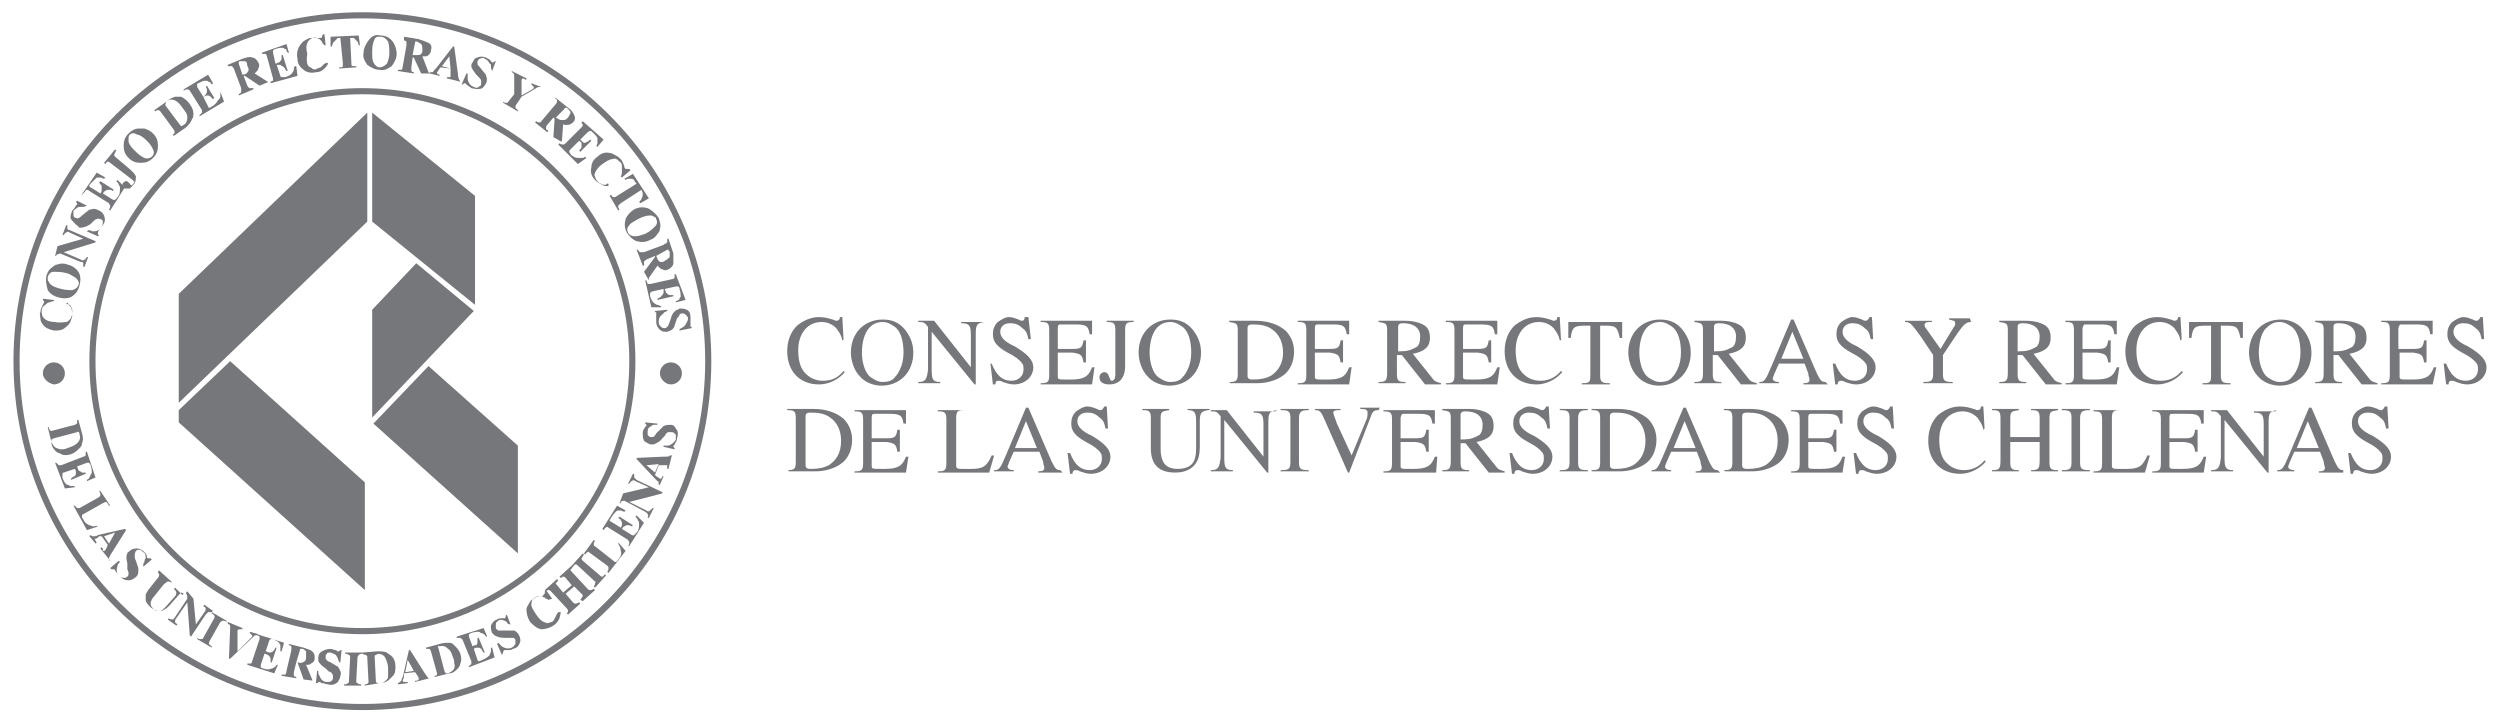 <?xml version="1.0" encoding="UTF-8"?>
<!-- Generator: Adobe Illustrator 25.2.3, SVG Export Plug-In . SVG Version: 6.00 Build 0)  -->
<svg xmlns="http://www.w3.org/2000/svg" xmlns:xlink="http://www.w3.org/1999/xlink" version="1.1" id="Capa_1" x="0px" y="0px" viewBox="0 0 204.2 59.1" style="enable-background:new 0 0 204.2 59.1;" xml:space="preserve">
<style type="text/css">
	.st0{fill:#76777A;}
</style>
<g>
	<path class="st0" d="M65.8,38c0,0.2,0.1,0.3,0.4,0.3c0.7,0,1.1-0.1,1.5-0.3c0.6-0.4,1-1,1-2c0-0.8-0.3-1.5-0.9-1.9   c-0.4-0.3-0.9-0.4-1.6-0.4c-0.3,0-0.4,0.1-0.4,0.3L65.8,38L65.8,38z M64.3,38.4c0.6,0,0.7-0.1,0.7-0.7v-3.5c0-0.6-0.1-0.7-0.7-0.7   v-0.1h2.1c1.1,0,1.9,0.3,2.5,0.8c0.4,0.4,0.7,1,0.7,1.7c0,0.8-0.3,1.5-0.8,1.9c-0.5,0.4-1.3,0.7-2.2,0.7h-2.2V38.4z"></path>
	<path class="st0" d="M74,38.6h-4.2v-0.1c0.6,0,0.7-0.1,0.7-0.7v-3.5c0-0.6-0.1-0.7-0.7-0.7v-0.1H74l0,1.1h-0.2   c-0.1-0.7-0.3-0.8-1.2-0.8h-1.1c-0.2,0-0.3,0-0.3,0.3v1.7h1.2c0.7,0,0.8-0.1,0.9-0.7h0.2v1.8h-0.2c-0.1-0.6-0.2-0.7-0.9-0.8h-1.2   V38c0,0.3,0,0.3,0.8,0.3h0.2c1.1,0,1.5-0.2,1.8-1h0.2L74,38.6z"></path>
	<path class="st0" d="M78.8,33.5c-0.6,0-0.7,0.1-0.7,0.7V38c0,0.3,0.1,0.3,0.7,0.3h0.5c1,0,1.3-0.2,1.7-1.1h0.2l-0.4,1.4h-4.2v-0.1   c0.6,0,0.7-0.1,0.7-0.7v-3.5c0-0.6-0.1-0.7-0.7-0.7v-0.1h2.2L78.8,33.5L78.8,33.5z"></path>
	<path class="st0" d="M84.7,36.6l-0.9-2.2l-0.9,2.2H84.7z M86.8,38.6h-2v-0.1c0.4,0,0.5-0.1,0.5-0.3c0-0.1-0.1-0.3-0.1-0.5l-0.3-0.8   h-2.1l-0.4,0.9c0,0.1-0.1,0.2-0.1,0.3c0,0.2,0.2,0.3,0.5,0.3v0.1h-1.6v-0.1c0.4,0,0.5-0.1,1-1.3l1.6-3.8h0.2l1.9,4.4   c0.3,0.6,0.4,0.7,0.7,0.7L86.8,38.6L86.8,38.6z"></path>
	<path class="st0" d="M90.5,35h-0.2c-0.1-0.5-0.2-0.7-0.5-0.9c-0.3-0.3-0.6-0.4-1-0.4c-0.5,0-0.8,0.3-0.8,0.7c0,0.4,0.3,0.8,1.2,1.2   c1,0.6,1.5,1.1,1.5,1.7c0,0.8-0.7,1.4-1.6,1.4c-0.3,0-0.6-0.1-0.9-0.2c-0.1-0.1-0.3-0.1-0.4-0.1c-0.1,0-0.2,0.1-0.2,0.3h-0.2   L87.2,37h0.2c0.4,1,0.9,1.4,1.6,1.4c0.6,0,1-0.4,1-0.9c0-0.2,0-0.4-0.1-0.5c-0.2-0.3-0.6-0.6-1.2-0.9c-0.9-0.5-1.2-0.9-1.2-1.5   c0-0.4,0.1-0.7,0.4-1c0.3-0.2,0.6-0.4,0.9-0.4c0.3,0,0.5,0.1,0.8,0.2c0.1,0.1,0.3,0.1,0.3,0.1c0.1,0,0.2-0.1,0.3-0.3h0.2L90.5,35z"></path>
	<path class="st0" d="M98.7,33.5c-0.6,0.1-0.7,0.2-0.7,1v2c0,0.6-0.1,1-0.3,1.3c-0.3,0.5-0.9,0.8-1.7,0.8c-1.3,0-2-0.6-2-2v-2.4   c0-0.6-0.1-0.7-0.7-0.7v-0.1h2.2v0.1c-0.6,0.1-0.7,0.1-0.7,0.7v2.5c0,0.5,0.1,0.8,0.2,1c0.2,0.4,0.6,0.6,1.2,0.6   c0.6,0,1.1-0.2,1.3-0.6c0.1-0.2,0.2-0.5,0.2-1.1v-2.1c0-0.8-0.1-1-0.7-1v-0.1h1.8V33.5z"></path>
	<path class="st0" d="M104.3,33.5c-0.6,0.1-0.7,0.2-0.7,1v4.1h-0.1l-3.5-4.3v3.1c0,0.8,0.1,1,0.7,1v0.1h-1.8v-0.1   c0.6,0,0.7-0.2,0.8-1V34c-0.3-0.4-0.4-0.4-0.8-0.4v-0.1h1.3l3,3.8v-2.6c0-0.8-0.1-1-0.8-1v-0.1h1.8L104.3,33.5L104.3,33.5z"></path>
	<path class="st0" d="M104.6,38.4c0.7,0,0.8-0.1,0.8-0.7v-3.5c0-0.6-0.1-0.7-0.8-0.7v-0.1h2.3v0.1c-0.6,0-0.8,0.1-0.8,0.7v3.5   c0,0.6,0.1,0.7,0.8,0.7v0.1h-2.3V38.4z"></path>
	<path class="st0" d="M112.6,33.5c-0.4,0-0.5,0.1-0.7,0.7l-1.7,4.4h-0.1l-1.9-4.3c-0.3-0.7-0.4-0.8-0.8-0.8v-0.1h2.1v0.1   c-0.1,0-0.2,0-0.2,0c-0.3,0-0.4,0.1-0.4,0.2c0,0.1,0.1,0.3,0.3,0.9l1.2,2.6l1.2-2.9c0.1-0.2,0.1-0.4,0.1-0.6c0-0.2-0.1-0.3-0.6-0.3   v-0.1h1.6L112.6,33.5L112.6,33.5z"></path>
	<path class="st0" d="M117.3,38.6H113v-0.1c0.6,0,0.7-0.1,0.7-0.7v-3.5c0-0.6-0.1-0.7-0.7-0.7v-0.1h4.2l0,1.1H117   c-0.1-0.7-0.3-0.8-1.2-0.8h-1.1c-0.2,0-0.2,0-0.3,0.3v1.7h1.2c0.7,0,0.8-0.1,0.9-0.7h0.2v1.8h-0.2c-0.1-0.6-0.2-0.7-0.9-0.8h-1.2   V38c0,0.3,0,0.3,0.8,0.3h0.2c1.1,0,1.5-0.2,1.8-1h0.2L117.3,38.6z"></path>
	<path class="st0" d="M119.3,35.9c0.8,0,1-0.1,1.4-0.3c0.3-0.1,0.4-0.5,0.4-0.9c0-0.7-0.5-1.1-1.4-1.1c-0.3,0-0.4,0.1-0.4,0.3V35.9z    M122.9,38.6h-1.3l-1.9-2.4l-0.4,0v1.5c0,0.6,0.1,0.7,0.7,0.7v0.1h-2.2v-0.1c0.6,0,0.7-0.1,0.7-0.8v-3.4c0-0.6-0.1-0.6-0.7-0.7   v-0.1h2.2c0.7,0,1.4,0.2,1.7,0.5c0.2,0.2,0.3,0.5,0.3,0.9c0,0.7-0.4,1.1-1.4,1.3l1.6,2c0.2,0.3,0.4,0.3,0.7,0.4L122.9,38.6   L122.9,38.6z"></path>
	<path class="st0" d="M126.6,35h-0.2c-0.1-0.5-0.2-0.7-0.5-0.9c-0.3-0.3-0.6-0.4-1-0.4c-0.5,0-0.8,0.3-0.8,0.7   c0,0.4,0.3,0.8,1.2,1.2c1,0.6,1.5,1.1,1.5,1.7c0,0.8-0.7,1.4-1.6,1.4c-0.3,0-0.6-0.1-0.9-0.2c-0.1-0.1-0.3-0.1-0.4-0.1   c-0.1,0-0.2,0.1-0.2,0.3h-0.2l-0.2-1.7h0.2c0.4,1,0.9,1.4,1.6,1.4c0.6,0,1-0.4,1-0.9c0-0.2,0-0.4-0.1-0.5c-0.2-0.3-0.6-0.6-1.2-0.9   c-0.9-0.5-1.2-0.9-1.2-1.5c0-0.4,0.1-0.7,0.4-1c0.3-0.2,0.6-0.4,0.9-0.4c0.3,0,0.5,0.1,0.8,0.2c0.1,0.1,0.3,0.1,0.3,0.1   c0.1,0,0.2-0.1,0.3-0.3h0.2L126.6,35z"></path>
	<path class="st0" d="M127.4,38.4c0.7,0,0.8-0.1,0.8-0.7v-3.5c0-0.6-0.1-0.7-0.8-0.7v-0.1h2.3v0.1c-0.6,0-0.8,0.1-0.8,0.7v3.5   c0,0.6,0.1,0.7,0.8,0.7v0.1h-2.3V38.4z"></path>
	<path class="st0" d="M131.5,38c0,0.2,0.1,0.3,0.4,0.3c0.7,0,1.1-0.1,1.5-0.3c0.6-0.4,1-1,1-2c0-0.8-0.3-1.5-0.9-1.9   c-0.4-0.3-0.9-0.4-1.6-0.4c-0.3,0-0.4,0.1-0.4,0.3L131.5,38L131.5,38z M130,38.4c0.6,0,0.7-0.1,0.7-0.7v-3.5c0-0.6-0.1-0.7-0.7-0.7   v-0.1h2.1c1.1,0,1.9,0.3,2.5,0.8c0.4,0.4,0.7,1,0.7,1.7c0,0.8-0.3,1.5-0.8,1.9c-0.5,0.4-1.3,0.7-2.2,0.7H130L130,38.4L130,38.4z"></path>
	<path class="st0" d="M138.5,36.6l-0.9-2.2l-0.9,2.2H138.5z M140.5,38.6h-2v-0.1c0.4,0,0.5-0.1,0.5-0.3c0-0.1-0.1-0.3-0.1-0.5   l-0.3-0.8h-2.1l-0.4,0.9c0,0.1-0.1,0.2-0.1,0.3c0,0.2,0.2,0.3,0.5,0.3v0.1h-1.6v-0.1c0.4,0,0.5-0.1,1-1.3l1.6-3.8h0.2l1.9,4.4   c0.3,0.6,0.4,0.7,0.7,0.7L140.5,38.6L140.5,38.6z"></path>
	<path class="st0" d="M142.3,38c0,0.2,0.1,0.3,0.4,0.3c0.7,0,1.1-0.1,1.5-0.3c0.6-0.4,1-1,1-2c0-0.8-0.3-1.5-0.9-1.9   c-0.4-0.3-0.9-0.4-1.6-0.4c-0.3,0-0.4,0.1-0.4,0.3L142.3,38L142.3,38z M140.8,38.4c0.6,0,0.7-0.1,0.7-0.7v-3.5   c0-0.6-0.1-0.7-0.7-0.7v-0.1h2.1c1.1,0,1.9,0.3,2.5,0.8c0.4,0.4,0.7,1,0.7,1.7c0,0.8-0.3,1.5-0.8,1.9c-0.5,0.4-1.3,0.7-2.2,0.7   h-2.2L140.8,38.4L140.8,38.4z"></path>
	<path class="st0" d="M150.5,38.6h-4.2v-0.1c0.6,0,0.7-0.1,0.7-0.7v-3.5c0-0.6-0.1-0.7-0.7-0.7v-0.1h4.2l0,1.1h-0.2   c-0.1-0.7-0.3-0.8-1.2-0.8H148c-0.2,0-0.3,0-0.3,0.3v1.7h1.2c0.7,0,0.8-0.1,0.9-0.7h0.2v1.8h-0.2c-0.1-0.6-0.2-0.7-0.9-0.8h-1.2V38   c0,0.3,0,0.3,0.8,0.3h0.2c1.1,0,1.5-0.2,1.8-1h0.2L150.5,38.6z"></path>
	<path class="st0" d="M154.7,35h-0.2c-0.1-0.5-0.2-0.7-0.5-0.9c-0.3-0.3-0.6-0.4-1-0.4c-0.5,0-0.8,0.3-0.8,0.7   c0,0.4,0.3,0.8,1.2,1.2c1,0.6,1.5,1.1,1.5,1.7c0,0.8-0.7,1.4-1.6,1.4c-0.3,0-0.6-0.1-0.9-0.2c-0.1-0.1-0.3-0.1-0.4-0.1   c-0.1,0-0.2,0.1-0.2,0.3h-0.2l-0.2-1.7h0.2c0.4,1,0.9,1.4,1.6,1.4c0.6,0,1-0.4,1-0.9c0-0.2,0-0.4-0.1-0.5c-0.2-0.3-0.6-0.6-1.2-0.9   c-0.9-0.5-1.2-0.9-1.2-1.5c0-0.4,0.1-0.7,0.4-1c0.3-0.2,0.6-0.4,0.9-0.4c0.3,0,0.5,0.1,0.8,0.2c0.1,0.1,0.3,0.1,0.3,0.1   c0.1,0,0.2-0.1,0.3-0.3h0.2L154.7,35z"></path>
	<path class="st0" d="M162,35.1c-0.1-0.5-0.3-0.7-0.5-1c-0.3-0.3-0.7-0.5-1.2-0.5c-1.1,0-1.9,0.9-1.9,2.3c0,0.9,0.2,1.6,0.7,2   c0.3,0.3,0.8,0.5,1.3,0.5c0.6,0,1.2-0.2,1.7-0.8l0.1,0.1c-0.5,0.6-1.3,1-2.1,1c-1.6,0-2.6-1.1-2.6-2.7c0-0.9,0.3-1.6,0.8-2.1   c0.5-0.4,1.1-0.7,1.8-0.7c0.4,0,0.8,0.1,1.1,0.2c0.1,0,0.2,0.1,0.3,0.1c0.2,0,0.3-0.1,0.3-0.3h0.2l0.1,1.8L162,35.1L162,35.1z"></path>
	<path class="st0" d="M162.7,38.4c0.6,0,0.7-0.1,0.7-0.8v-3.4c0-0.6-0.1-0.7-0.7-0.7v-0.1h2.2v0.1c-0.6,0.1-0.7,0.1-0.7,0.7v1.5h2.4   v-1.5c0-0.6-0.1-0.7-0.7-0.7v-0.1h2.2v0.1c-0.6,0.1-0.7,0.1-0.7,0.7v3.5c0,0.6,0.1,0.7,0.7,0.7v0.1h-2.2v-0.1   c0.6,0,0.7-0.1,0.7-0.8v-1.5h-2.4v1.6c0,0.6,0.1,0.7,0.7,0.7v0.1h-2.2V38.4z"></path>
	<path class="st0" d="M168.4,38.4c0.7,0,0.8-0.1,0.8-0.7v-3.5c0-0.6-0.1-0.7-0.8-0.7v-0.1h2.3v0.1c-0.6,0-0.8,0.1-0.8,0.7v3.5   c0,0.6,0.1,0.7,0.8,0.7v0.1h-2.3V38.4z"></path>
	<path class="st0" d="M173.2,33.5c-0.6,0-0.7,0.1-0.7,0.7V38c0,0.3,0.1,0.3,0.7,0.3h0.5c1,0,1.3-0.2,1.7-1.1h0.2l-0.4,1.4H171v-0.1   c0.6,0,0.7-0.1,0.7-0.7v-3.5c0-0.6-0.1-0.7-0.7-0.7v-0.1h2.2L173.2,33.5L173.2,33.5z"></path>
	<path class="st0" d="M180,38.6h-4.2v-0.1c0.6,0,0.7-0.1,0.7-0.7v-3.5c0-0.6-0.1-0.7-0.7-0.7v-0.1h4.2l0,1.1h-0.2   c-0.1-0.7-0.3-0.8-1.2-0.8h-1.1c-0.2,0-0.3,0-0.3,0.3v1.7h1.2c0.7,0,0.8-0.1,0.9-0.7h0.2v1.8h-0.2c-0.1-0.6-0.2-0.7-0.9-0.8h-1.2   V38c0,0.3,0,0.3,0.8,0.3h0.2c1.1,0,1.5-0.2,1.8-1h0.2L180,38.6z"></path>
	<path class="st0" d="M186,33.5c-0.6,0.1-0.7,0.2-0.7,1v4.1h-0.1l-3.5-4.3v3.1c0,0.8,0.1,1,0.7,1v0.1h-1.8v-0.1c0.6,0,0.7-0.2,0.8-1   V34c-0.3-0.4-0.4-0.4-0.8-0.4v-0.1h1.3l3,3.8v-2.6c0-0.8-0.1-1-0.8-1v-0.1h1.8V33.5z"></path>
	<path class="st0" d="M189.4,36.6l-0.9-2.2l-0.9,2.2H189.4z M191.4,38.6h-2v-0.1c0.4,0,0.5-0.1,0.5-0.3c0-0.1-0.1-0.3-0.1-0.5   l-0.3-0.8h-2.1l-0.4,0.9c0,0.1-0.1,0.2-0.1,0.3c0,0.2,0.2,0.3,0.5,0.3v0.1H186v-0.1c0.4,0,0.5-0.1,1-1.3l1.6-3.8h0.2l1.9,4.4   c0.3,0.6,0.4,0.7,0.7,0.7L191.4,38.6L191.4,38.6z"></path>
	<path class="st0" d="M195.1,35h-0.2c-0.1-0.5-0.2-0.7-0.5-0.9c-0.3-0.3-0.6-0.4-1-0.4c-0.5,0-0.8,0.3-0.8,0.7   c0,0.4,0.3,0.8,1.2,1.2c1,0.6,1.5,1.1,1.5,1.7c0,0.8-0.7,1.4-1.6,1.4c-0.3,0-0.6-0.1-0.9-0.2c-0.1-0.1-0.3-0.1-0.4-0.1   c-0.1,0-0.2,0.1-0.2,0.3H192l-0.2-1.7h0.2c0.4,1,0.9,1.4,1.6,1.4c0.6,0,1-0.4,1-0.9c0-0.2,0-0.4-0.1-0.5c-0.2-0.3-0.6-0.6-1.2-0.9   c-0.9-0.5-1.2-0.9-1.2-1.5c0-0.4,0.1-0.7,0.4-1c0.3-0.2,0.6-0.4,0.9-0.4c0.3,0,0.5,0.1,0.8,0.2c0.1,0.1,0.3,0.1,0.3,0.1   c0.1,0,0.2-0.1,0.3-0.3h0.2L195.1,35z"></path>
	<path class="st0" d="M68.8,27.8c-0.1-0.5-0.3-0.7-0.5-1c-0.3-0.3-0.7-0.5-1.2-0.5c-1.1,0-1.9,0.9-1.9,2.3c0,0.9,0.2,1.6,0.7,2   c0.3,0.3,0.8,0.5,1.3,0.5c0.7,0,1.2-0.2,1.7-0.8l0.1,0.1c-0.5,0.6-1.3,1-2.1,1c-1.6,0-2.6-1.1-2.6-2.7c0-0.9,0.3-1.6,0.8-2.1   c0.5-0.4,1.1-0.7,1.8-0.7c0.4,0,0.8,0.1,1.1,0.2c0.1,0,0.2,0.1,0.3,0.1c0.2,0,0.3-0.1,0.3-0.3h0.2l0.1,1.8   C68.9,27.8,68.8,27.8,68.8,27.8z"></path>
	<path class="st0" d="M70.9,26.9c-0.3,0.4-0.5,1.1-0.5,1.9c0,0.9,0.3,1.7,0.7,2c0.3,0.2,0.6,0.4,1,0.4c0.4,0,0.8-0.1,1-0.4   c0.2-0.2,0.3-0.4,0.4-0.6c0.2-0.4,0.3-0.9,0.3-1.4c0-0.9-0.2-1.7-0.7-2.1c-0.3-0.2-0.6-0.4-1-0.4C71.6,26.3,71.2,26.5,70.9,26.9    M73.9,26.9c0.4,0.5,0.7,1.1,0.7,1.9c0,1.6-1.1,2.7-2.6,2.7c-0.7,0-1.4-0.3-1.8-0.8c-0.4-0.4-0.7-1.2-0.7-1.9   c0-1.6,1.1-2.7,2.6-2.7C72.8,26.1,73.4,26.3,73.9,26.9"></path>
	<path class="st0" d="M80.4,26.3c-0.6,0.1-0.7,0.2-0.7,1v4.1h-0.1l-3.5-4.3v3.1c0,0.8,0.1,1,0.7,1v0.1H75v-0.1c0.6,0,0.7-0.2,0.8-1   v-3.5c-0.3-0.4-0.4-0.4-0.8-0.4v-0.1h1.3l3,3.8v-2.6c0-0.8-0.1-1-0.8-1v-0.1h1.8V26.3z"></path>
	<path class="st0" d="M84.2,27.7H84c-0.1-0.5-0.2-0.7-0.5-0.9c-0.3-0.3-0.6-0.4-1-0.4c-0.5,0-0.8,0.3-0.8,0.7c0,0.4,0.3,0.8,1.2,1.2   c1,0.6,1.5,1.1,1.5,1.7c0,0.8-0.7,1.4-1.6,1.4c-0.3,0-0.6-0.1-0.9-0.2c-0.1-0.1-0.3-0.1-0.4-0.1c-0.1,0-0.2,0.1-0.2,0.3h-0.2   l-0.2-1.7H81c0.4,1,0.9,1.4,1.6,1.4c0.6,0,1-0.4,1-0.9c0-0.2,0-0.4-0.1-0.5c-0.2-0.3-0.6-0.6-1.2-0.9c-0.9-0.5-1.2-0.9-1.2-1.5   c0-0.4,0.1-0.7,0.4-1c0.3-0.2,0.6-0.4,0.9-0.4c0.3,0,0.5,0.1,0.8,0.2c0.1,0.1,0.3,0.1,0.3,0.1c0.1,0,0.2-0.1,0.2-0.3H84L84.2,27.7z   "></path>
	<path class="st0" d="M89.2,31.4H85v-0.1c0.6,0,0.7-0.1,0.7-0.7V27c0-0.6-0.1-0.7-0.7-0.7v-0.1h4.2l0,1.1h-0.2   c-0.1-0.7-0.3-0.8-1.2-0.8h-1.1c-0.2,0-0.3,0-0.3,0.3v1.7h1.2c0.7,0,0.8-0.1,0.9-0.7h0.2v1.8h-0.2c-0.1-0.6-0.2-0.7-0.9-0.8h-1.2   v1.9c0,0.3,0,0.3,0.8,0.3h0.2c1.1,0,1.5-0.2,1.8-1h0.2L89.2,31.4z"></path>
	<path class="st0" d="M92.6,26.3c-0.6,0-0.7,0.1-0.7,0.7v2.9c0,1-0.5,1.5-1.3,1.5c-0.5,0-0.8-0.2-0.8-0.6c0-0.2,0.2-0.4,0.4-0.4   c0.2,0,0.3,0.1,0.4,0.4c0.1,0.2,0.1,0.3,0.2,0.3c0.2,0,0.3-0.2,0.3-0.5V27c0-0.6-0.1-0.7-0.7-0.7v-0.1h2.2L92.6,26.3L92.6,26.3z"></path>
	<path class="st0" d="M94.4,26.9c-0.3,0.4-0.5,1.1-0.5,1.9c0,0.9,0.3,1.7,0.7,2c0.3,0.2,0.6,0.4,1,0.4c0.4,0,0.8-0.1,1-0.4   c0.2-0.2,0.3-0.4,0.4-0.6c0.2-0.4,0.3-0.9,0.3-1.4c0-0.9-0.2-1.7-0.7-2.1c-0.3-0.2-0.6-0.4-1-0.4C95.1,26.3,94.7,26.5,94.4,26.9    M97.4,26.9c0.4,0.5,0.7,1.1,0.7,1.9c0,1.6-1.1,2.7-2.6,2.7c-0.7,0-1.4-0.3-1.8-0.8c-0.4-0.4-0.7-1.2-0.7-1.9   c0-1.6,1.1-2.7,2.6-2.7C96.3,26.1,96.9,26.3,97.4,26.9"></path>
	<path class="st0" d="M101.9,30.7c0,0.2,0.1,0.3,0.4,0.3c0.7,0,1.1-0.1,1.5-0.3c0.6-0.4,1-1,1-1.9c0-0.8-0.3-1.5-0.9-1.9   c-0.4-0.3-0.9-0.4-1.6-0.4c-0.3,0-0.4,0.1-0.4,0.3L101.9,30.7L101.9,30.7z M100.4,31.2c0.6,0,0.7-0.1,0.7-0.7V27   c0-0.6-0.1-0.6-0.7-0.7v-0.1h2.1c1.1,0,1.9,0.3,2.5,0.8c0.4,0.4,0.7,1,0.7,1.7c0,0.8-0.3,1.5-0.8,1.9c-0.5,0.4-1.3,0.7-2.2,0.7   h-2.2L100.4,31.2L100.4,31.2z"></path>
	<path class="st0" d="M110.2,31.4h-4.2v-0.1c0.6,0,0.7-0.1,0.7-0.7V27c0-0.6-0.1-0.7-0.7-0.7v-0.1h4.2l0,1.1h-0.2   c-0.1-0.7-0.3-0.8-1.2-0.8h-1.1c-0.2,0-0.3,0-0.3,0.3v1.7h1.2c0.7,0,0.8-0.1,0.9-0.7h0.2v1.8h-0.2c-0.1-0.6-0.2-0.7-0.9-0.8h-1.2   v1.9c0,0.3,0,0.3,0.8,0.3h0.2c1.1,0,1.5-0.2,1.8-1h0.2L110.2,31.4z"></path>
	<path class="st0" d="M161,26.3c-0.4,0-0.6,0.2-1.1,0.9l-1.2,1.8v1.5c0,0.6,0.1,0.7,0.8,0.7v0.1h-2.4v-0.1c0.7,0,0.8-0.1,0.8-0.8   v-1.4l-1-1.5c-0.8-1.1-0.9-1.2-1.3-1.2v-0.1h2.2v0.1c-0.1,0-0.2,0-0.2,0c-0.3,0-0.4,0.1-0.4,0.2c0,0.1,0,0.2,0.1,0.3l1.2,1.7   l1.1-1.8c0.1-0.1,0.1-0.2,0.1-0.3c0-0.2-0.1-0.2-0.5-0.3v-0.1h1.7L161,26.3L161,26.3z"></path>
	<path class="st0" d="M114.2,28.7c0.8,0,1-0.1,1.4-0.3c0.3-0.1,0.4-0.5,0.4-0.9c0-0.7-0.5-1.1-1.4-1.1c-0.3,0-0.4,0.1-0.4,0.3V28.7z    M117.7,31.4h-1.3l-1.9-2.4l-0.4,0v1.5c0,0.6,0.1,0.7,0.7,0.7v0.1h-2.2v-0.1c0.6,0,0.7-0.1,0.7-0.8V27c0-0.6-0.1-0.6-0.7-0.7v-0.1   h2.2c0.7,0,1.4,0.2,1.7,0.5c0.2,0.2,0.3,0.5,0.3,0.9c0,0.7-0.4,1.1-1.4,1.3l1.6,2c0.2,0.3,0.4,0.3,0.7,0.4L117.7,31.4L117.7,31.4z"></path>
	<path class="st0" d="M122.3,31.4h-4.2v-0.1c0.6,0,0.7-0.1,0.7-0.7V27c0-0.6-0.1-0.7-0.7-0.7v-0.1h4.2l0,1.1h-0.2   c-0.1-0.7-0.3-0.8-1.2-0.8h-1.1c-0.2,0-0.3,0-0.3,0.3v1.7h1.2c0.7,0,0.8-0.1,0.9-0.7h0.2v1.8h-0.2c-0.1-0.6-0.2-0.7-0.9-0.8h-1.2   v1.9c0,0.3,0,0.3,0.8,0.3h0.2c1.1,0,1.5-0.2,1.8-1h0.2L122.3,31.4z"></path>
	<path class="st0" d="M127.4,27.8c-0.1-0.5-0.3-0.7-0.5-1c-0.3-0.3-0.7-0.5-1.2-0.5c-1.1,0-1.9,0.9-1.9,2.3c0,0.9,0.2,1.6,0.7,2   c0.3,0.3,0.8,0.5,1.3,0.5c0.6,0,1.2-0.2,1.7-0.8l0.1,0.1c-0.5,0.6-1.3,1-2.1,1c-1.6,0-2.6-1.1-2.6-2.7c0-0.9,0.3-1.6,0.8-2.1   c0.5-0.4,1.1-0.7,1.8-0.7c0.4,0,0.8,0.1,1.1,0.2c0.1,0,0.2,0.1,0.3,0.1c0.2,0,0.3-0.1,0.3-0.3h0.2l0.1,1.8   C127.6,27.8,127.4,27.8,127.4,27.8z"></path>
	<path class="st0" d="M131.5,31.4h-2.3v-0.1c0.7,0,0.7-0.1,0.7-0.8v-3.9h-0.4c-0.9,0-1.1,0.1-1.2,1h-0.2l0-1.3h4.4l0,1.3h-0.2   c-0.2-0.9-0.3-1-1.2-1h-0.4v4c0,0.6,0.1,0.7,0.8,0.7L131.5,31.4L131.5,31.4z"></path>
	<path class="st0" d="M134.4,26.9c-0.3,0.4-0.5,1.1-0.5,1.9c0,0.9,0.3,1.7,0.7,2c0.3,0.2,0.6,0.4,1,0.4c0.4,0,0.8-0.1,1-0.4   c0.2-0.2,0.3-0.4,0.4-0.6c0.2-0.4,0.3-0.9,0.3-1.4c0-0.9-0.2-1.7-0.7-2.1c-0.3-0.2-0.6-0.4-1-0.4C135.1,26.3,134.7,26.5,134.4,26.9    M137.4,26.9c0.4,0.5,0.7,1.1,0.7,1.9c0,1.6-1.1,2.7-2.6,2.7c-0.7,0-1.4-0.3-1.8-0.8c-0.4-0.4-0.7-1.2-0.7-1.9   c0-1.6,1.1-2.7,2.6-2.7C136.3,26.1,136.9,26.3,137.4,26.9"></path>
	<path class="st0" d="M140,28.7c0.8,0,1-0.1,1.4-0.3c0.3-0.1,0.4-0.5,0.4-0.9c0-0.7-0.5-1.1-1.4-1.1c-0.3,0-0.4,0.1-0.4,0.3V28.7z    M143.5,31.4h-1.3l-1.9-2.4l-0.4,0v1.5c0,0.6,0.1,0.7,0.7,0.7v0.1h-2.2v-0.1c0.6,0,0.7-0.1,0.7-0.8V27c0-0.6-0.1-0.6-0.7-0.7v-0.1   h2.2c0.7,0,1.4,0.2,1.7,0.5c0.2,0.2,0.3,0.5,0.3,0.9c0,0.7-0.4,1.1-1.4,1.3l1.6,2c0.2,0.3,0.4,0.3,0.7,0.4V31.4z"></path>
	<path class="st0" d="M147.3,29.3l-0.9-2.2l-0.9,2.2H147.3z M149.3,31.4h-2v-0.1c0.4,0,0.5-0.1,0.5-0.3c0-0.1-0.1-0.3-0.1-0.5   l-0.3-0.8h-2.1l-0.4,0.9c0,0.1-0.1,0.2-0.1,0.3c0,0.2,0.2,0.3,0.5,0.3v0.1h-1.6v-0.1c0.4,0,0.5-0.1,1-1.3l1.6-3.8h0.2l1.9,4.4   c0.3,0.6,0.4,0.7,0.7,0.7L149.3,31.4L149.3,31.4z"></path>
	<path class="st0" d="M153,27.7h-0.2c-0.1-0.5-0.2-0.7-0.5-0.9c-0.3-0.3-0.6-0.4-1-0.4c-0.5,0-0.8,0.3-0.8,0.7   c0,0.4,0.3,0.8,1.2,1.2c1,0.6,1.5,1.1,1.5,1.7c0,0.8-0.7,1.4-1.6,1.4c-0.3,0-0.6-0.1-0.9-0.2c-0.1-0.1-0.3-0.1-0.4-0.1   c-0.1,0-0.2,0.1-0.2,0.3h-0.2l-0.2-1.7h0.2c0.4,1,0.9,1.4,1.6,1.4c0.6,0,1-0.4,1-0.9c0-0.2,0-0.4-0.1-0.5c-0.2-0.3-0.6-0.6-1.2-0.9   c-0.9-0.5-1.2-0.9-1.2-1.5c0-0.4,0.1-0.7,0.4-1c0.3-0.2,0.6-0.4,0.9-0.4c0.3,0,0.5,0.1,0.8,0.2c0.1,0.1,0.3,0.1,0.3,0.1   c0.1,0,0.2-0.1,0.3-0.3h0.2L153,27.7z"></path>
	<path class="st0" d="M164.8,28.7c0.8,0,1-0.1,1.4-0.3c0.3-0.1,0.4-0.5,0.4-0.9c0-0.7-0.5-1.1-1.4-1.1c-0.3,0-0.4,0.1-0.4,0.3V28.7z    M168.4,31.4h-1.3l-1.9-2.4l-0.4,0v1.5c0,0.6,0.1,0.7,0.7,0.7v0.1h-2.2v-0.1c0.6,0,0.7-0.1,0.7-0.8V27c0-0.6-0.1-0.6-0.7-0.7v-0.1   h2.2c0.7,0,1.4,0.2,1.7,0.5c0.2,0.2,0.3,0.5,0.3,0.9c0,0.7-0.4,1.1-1.4,1.3l1.6,2c0.2,0.3,0.4,0.3,0.7,0.4L168.4,31.4L168.4,31.4z"></path>
	<path class="st0" d="M172.9,31.4h-4.2v-0.1c0.6,0,0.7-0.1,0.7-0.7V27c0-0.6-0.1-0.7-0.7-0.7v-0.1h4.2l0,1.1h-0.2   c-0.1-0.7-0.3-0.8-1.2-0.8h-1.1c-0.2,0-0.2,0-0.3,0.3v1.7h1.2c0.7,0,0.8-0.1,0.9-0.7h0.2v1.8h-0.2c-0.1-0.6-0.2-0.7-0.9-0.8h-1.2   v1.9c0,0.3,0,0.3,0.8,0.3h0.2c1.1,0,1.5-0.2,1.8-1h0.2L172.9,31.4z"></path>
	<path class="st0" d="M178.1,27.8c-0.1-0.5-0.3-0.7-0.5-1c-0.3-0.3-0.7-0.5-1.2-0.5c-1.1,0-1.9,0.9-1.9,2.3c0,0.9,0.2,1.6,0.7,2   c0.3,0.3,0.8,0.5,1.3,0.5c0.6,0,1.2-0.2,1.7-0.8l0.1,0.1c-0.5,0.6-1.3,1-2.1,1c-1.6,0-2.6-1.1-2.6-2.7c0-0.9,0.3-1.6,0.8-2.1   c0.5-0.4,1.1-0.7,1.8-0.7c0.4,0,0.8,0.1,1.1,0.2c0.1,0,0.2,0.1,0.3,0.1c0.2,0,0.3-0.1,0.3-0.3h0.2l0.1,1.8   C178.2,27.8,178.1,27.8,178.1,27.8z"></path>
	<path class="st0" d="M182.2,31.4h-2.3v-0.1c0.7,0,0.7-0.1,0.7-0.8v-3.9h-0.4c-0.9,0-1.1,0.1-1.2,1h-0.2l0-1.3h4.4l0,1.3h-0.2   c-0.2-0.9-0.3-1-1.2-1h-0.4v4c0,0.6,0.1,0.7,0.8,0.7L182.2,31.4L182.2,31.4z"></path>
	<path class="st0" d="M185,26.9c-0.3,0.4-0.5,1.1-0.5,1.9c0,0.9,0.3,1.7,0.7,2c0.3,0.2,0.6,0.4,1,0.4c0.4,0,0.8-0.1,1-0.4   c0.2-0.2,0.3-0.4,0.4-0.6c0.2-0.4,0.3-0.9,0.3-1.4c0-0.9-0.2-1.7-0.7-2.1c-0.3-0.2-0.6-0.4-1-0.4C185.7,26.3,185.4,26.5,185,26.9    M188.1,26.9c0.4,0.5,0.7,1.1,0.7,1.9c0,1.6-1.1,2.7-2.6,2.7c-0.7,0-1.4-0.3-1.8-0.8c-0.4-0.4-0.7-1.2-0.7-1.9   c0-1.6,1.1-2.7,2.6-2.7C186.9,26.1,187.6,26.3,188.1,26.9"></path>
	<path class="st0" d="M190.6,28.7c0.8,0,1-0.1,1.4-0.3c0.3-0.1,0.4-0.5,0.4-0.9c0-0.7-0.5-1.1-1.4-1.1c-0.3,0-0.4,0.1-0.4,0.3V28.7z    M194.2,31.4h-1.3l-1.9-2.4l-0.4,0v1.5c0,0.6,0.1,0.7,0.7,0.7v0.1h-2.2v-0.1c0.6,0,0.7-0.1,0.7-0.8V27c0-0.6-0.1-0.6-0.7-0.7v-0.1   h2.2c0.7,0,1.4,0.2,1.7,0.5c0.2,0.2,0.3,0.5,0.3,0.9c0,0.7-0.4,1.1-1.4,1.3l1.6,2c0.2,0.3,0.4,0.3,0.7,0.4L194.2,31.4L194.2,31.4z"></path>
	<path class="st0" d="M198.7,31.4h-4.2v-0.1c0.6,0,0.7-0.1,0.7-0.7V27c0-0.6-0.1-0.7-0.7-0.7v-0.1h4.2l0,1.1h-0.2   c-0.1-0.7-0.3-0.8-1.2-0.8h-1.1c-0.2,0-0.2,0-0.3,0.3v1.7h1.2c0.7,0,0.8-0.1,0.9-0.7h0.2v1.8H198c-0.1-0.6-0.2-0.7-0.9-0.8H196v1.9   c0,0.3,0,0.3,0.8,0.3h0.2c1.1,0,1.5-0.2,1.8-1h0.2L198.7,31.4z"></path>
	<path class="st0" d="M202.9,27.7h-0.2c-0.1-0.5-0.2-0.7-0.5-0.9c-0.3-0.3-0.6-0.4-1-0.4c-0.5,0-0.8,0.3-0.8,0.7   c0,0.4,0.3,0.8,1.2,1.2c1,0.6,1.5,1.1,1.5,1.7c0,0.8-0.7,1.4-1.6,1.4c-0.3,0-0.6-0.1-0.9-0.2c-0.1-0.1-0.3-0.1-0.4-0.1   c-0.1,0-0.2,0.1-0.2,0.3h-0.2l-0.2-1.7h0.2c0.4,1,0.9,1.4,1.6,1.4c0.6,0,1-0.4,1-0.9c0-0.2,0-0.4-0.1-0.5c-0.2-0.3-0.6-0.6-1.2-0.9   c-0.9-0.5-1.2-0.9-1.2-1.5c0-0.4,0.1-0.7,0.4-1c0.3-0.2,0.6-0.4,0.9-0.4c0.3,0,0.5,0.1,0.8,0.2c0.1,0.1,0.3,0.1,0.3,0.1   c0.1,0,0.2-0.1,0.3-0.3h0.2L202.9,27.7z"></path>
	<path class="st0" d="M29.6,58C13.9,58,1.1,45.2,1.1,29.5S13.9,1,29.6,1s28.5,12.8,28.5,28.5S45.4,58,29.6,58 M29.6,1.5   c-15.4,0-28,12.6-28,28c0,15.4,12.6,28,28,28s28-12.6,28-28C57.6,14.1,45.1,1.5,29.6,1.5"></path>
	<path class="st0" d="M29.6,51.8c-12.3,0-22.3-10-22.3-22.3c0-12.3,10-22.3,22.3-22.3s22.3,10,22.3,22.3v0   C51.9,41.8,41.9,51.8,29.6,51.8 M29.6,7.7c-12,0-21.8,9.7-21.8,21.8c0,12,9.7,21.8,21.8,21.8c12,0,21.8-9.7,21.8-21.8v0   C51.4,17.5,41.7,7.7,29.6,7.7L29.6,7.7z"></path>
	<path class="st0" d="M3.5,30.5c0-0.5,0.4-0.9,0.9-0.9c0.5,0,0.9,0.4,0.9,0.9c0,0.5-0.4,0.9-0.9,0.9C3.9,31.3,3.5,30.9,3.5,30.5"></path>
	<path class="st0" d="M53.9,30.5c0-0.5,0.4-0.9,0.9-0.9s0.9,0.4,0.9,0.9s-0.4,0.9-0.9,0.9S53.9,30.9,53.9,30.5   C53.9,30.5,53.9,30.5,53.9,30.5z"></path>
	<polygon class="st0" points="14.6,34.5 29.8,48.2 29.8,39.4 18.8,29.5 14.6,33.5  "></polygon>
	<polygon class="st0" points="14.6,32.9 30,18.1 30,9.2 14.6,24  "></polygon>
	<polygon class="st0" points="30.4,9.2 30.4,18.1 38.8,24.9 38.8,16  "></polygon>
	<polygon class="st0" points="35,29.9 30.5,34.6 42.3,45.2 42.3,36.4  "></polygon>
	<polygon class="st0" points="34,21.5 30.4,25.3 30.4,34.1 38.7,25.4  "></polygon>
	<path class="st0" d="M6.3,35.3l-1.9,0.5c-0.1,0-0.1,0.1-0.2,0.1c0,0,0,0.1,0,0.2c0.1,0.2,0.2,0.4,0.4,0.5c0.1,0,0.2,0.1,0.4,0.1   c0.2,0,0.3,0,0.5-0.1c0.3-0.1,0.6-0.2,0.8-0.4c0.2-0.2,0.3-0.4,0.2-0.7C6.5,35.3,6.4,35.2,6.3,35.3 M4.2,35.2l1.9-0.5   c0.1,0,0.1-0.1,0.2-0.1c0-0.1,0-0.1,0-0.3l0.1,0l0.3,1.1c0.1,0.3,0.1,0.6,0,0.8c0,0.2-0.1,0.3-0.2,0.4c-0.2,0.2-0.4,0.4-0.7,0.5   c-0.3,0.1-0.6,0.1-0.8,0c-0.1-0.1-0.3-0.1-0.4-0.2c-0.2-0.2-0.4-0.4-0.4-0.8l-0.3-1.2l0.1,0C4,35.1,4.1,35.2,4.2,35.2"></path>
	<path class="st0" d="M7.8,39l-0.7,0.3l0-0.1c0.1-0.1,0.2-0.1,0.2-0.2s0.1-0.1,0.1-0.2c0-0.1,0.1-0.1,0.1-0.2c0-0.1,0-0.3-0.1-0.6   c0-0.1-0.1-0.1-0.1-0.2c0,0-0.1,0-0.2,0l-0.8,0.3c0,0.1,0.1,0.2,0.1,0.3c0.1,0.1,0.2,0.1,0.3,0.2c0.1,0,0.2,0,0.3,0l0,0.1l-1.2,0.5   l0-0.1C5.9,39,6,38.9,6.1,38.9c0.1-0.1,0.1-0.2,0.1-0.3c0-0.1,0-0.2-0.1-0.3l-0.9,0.3c-0.1,0-0.1,0.1-0.1,0.1c0,0.1,0,0.1,0,0.3   c0.1,0.3,0.2,0.5,0.4,0.6c0.1,0,0.2,0.1,0.3,0.1c0.1,0,0.2,0,0.3,0l0,0.1l-0.8,0.1l-0.8-2.1l0.1,0C4.7,37.9,4.8,38,4.8,38   c0,0,0.1,0,0.2,0l1.8-0.7c0.1,0,0.2-0.1,0.2-0.1c0-0.1,0-0.1,0-0.3l0.1,0L7.8,39z"></path>
	<path class="st0" d="M8,43l-0.9,0.3l-1.1-2l0.1,0c0.1,0.1,0.2,0.2,0.2,0.2c0.1,0,0.1,0,0.2,0l1.6-0.9c0.1-0.1,0.1-0.1,0.1-0.2   c0-0.1,0-0.1-0.1-0.3l0.1,0L9,41.3l-0.1,0c-0.1-0.1-0.1-0.2-0.1-0.2c0,0-0.1,0-0.1-0.1c-0.1,0-0.1,0-0.3,0.1L6.8,42   c-0.1,0-0.1,0.1-0.1,0.2c0,0.1,0,0.1,0.1,0.2c0.1,0.3,0.3,0.4,0.5,0.5c0.1,0,0.2,0.1,0.4,0.1C7.7,43,7.8,42.9,8,43L8,43z"></path>
	<path class="st0" d="M8.5,43.8l0.4,0.6l0.5-0.9L8.5,43.8z M9,45.8L9,45.8l-0.8-1l0.1-0.1c0,0,0.1,0.1,0.1,0.1C8.4,45,8.4,45,8.4,45   l0.1,0c0.1,0,0.2-0.2,0.3-0.5l-0.5-0.7l-0.2,0C8,43.9,7.9,44,7.8,44s-0.1,0.1,0,0.1c0,0.1,0,0.1,0.1,0.2l-0.1,0.1l-0.5-0.6l0.1-0.1   c0.1,0.1,0.1,0.1,0.2,0.1c0,0,0.1,0,0.1,0c0.1,0,0.2,0,0.3-0.1l2.2-0.5l0.1,0.1l-1.2,1.9c-0.2,0.3-0.2,0.4-0.2,0.5   C8.9,45.7,8.9,45.8,9,45.8"></path>
	<path class="st0" d="M11.7,46.3L11.7,46.3c0-0.2,0-0.3,0.1-0.4c0-0.1,0-0.2,0.1-0.3c0-0.2,0-0.4-0.2-0.5c-0.1-0.1-0.2-0.2-0.3-0.2   c-0.1,0-0.2,0-0.3,0.1C11,45.2,11,45.3,11,45.4c0,0.1,0,0.2,0.1,0.4l0.2,0.6c0,0.1,0,0.2,0,0.3c0,0.2-0.1,0.4-0.3,0.5   c-0.1,0.1-0.3,0.2-0.5,0.2c-0.3,0-0.5-0.1-0.8-0.4c-0.1-0.1-0.2-0.3-0.3-0.4c0-0.1-0.1-0.1-0.1-0.1l-0.1,0c0,0-0.1,0-0.1,0   l-0.1-0.1l0.7-0.6l0.1,0.1c-0.1,0.1-0.2,0.2-0.2,0.3c-0.1,0.3-0.1,0.6,0.1,0.8c0.1,0.1,0.2,0.2,0.4,0.2c0.1,0,0.2,0,0.3-0.1   c0.1-0.1,0.1-0.2,0.1-0.2c0-0.1,0-0.2-0.1-0.4L10.4,46c-0.1-0.4-0.1-0.6,0-0.8c0-0.1,0.1-0.1,0.2-0.2c0.2-0.2,0.4-0.2,0.6-0.2   c0.2,0,0.4,0.1,0.6,0.3c0.1,0.1,0.2,0.2,0.2,0.4c0,0.1,0.1,0.1,0.1,0.1c0,0,0,0,0.1,0c0,0,0.1,0,0.1,0l0.1,0.1L11.7,46.3z"></path>
	<path class="st0" d="M14.6,48.6l-0.8,0.9c-0.1,0.1-0.2,0.2-0.4,0.3c-0.1,0.1-0.2,0.1-0.4,0.1c-0.1,0-0.3,0-0.4-0.1   c-0.1-0.1-0.2-0.1-0.3-0.2c-0.2-0.2-0.4-0.4-0.4-0.6c0-0.1,0-0.3,0-0.4c0-0.1,0.1-0.2,0.2-0.4l0.8-1c0.1-0.1,0.1-0.2,0.1-0.3   c0,0-0.1-0.1-0.1-0.2l0.1-0.1l1,0.9L14,47.6c-0.1-0.1-0.2-0.1-0.3-0.1c-0.1,0-0.1,0.1-0.3,0.2l-0.8,1c-0.2,0.2-0.2,0.3-0.3,0.5   c0,0.2,0,0.3,0.2,0.5c0.2,0.2,0.4,0.2,0.6,0.2c0.1,0,0.3-0.2,0.4-0.3l0.8-0.9c0.1-0.1,0.1-0.2,0.1-0.3c0-0.1-0.1-0.2-0.2-0.3   l0.1-0.1l0.6,0.6L15,48.5c-0.1-0.1-0.2-0.1-0.2-0.1C14.8,48.4,14.7,48.5,14.6,48.6"></path>
	<path class="st0" d="M15.8,48.9l0.2,2.1l0.7-1c0.1-0.1,0.1-0.2,0.1-0.3c0-0.1-0.1-0.1-0.2-0.2l0.1-0.1l0.7,0.5L17.3,50   C17.2,50,17.1,50,17,50c0,0-0.1,0.1-0.2,0.2L15.6,52l-0.1-0.1l-0.2-2.7l-0.9,1.3c-0.1,0.1-0.1,0.2-0.1,0.3c0,0.1,0.1,0.1,0.2,0.2   l-0.1,0.1l-0.7-0.5l0.1-0.1c0.1,0.1,0.2,0.1,0.3,0.1c0.1,0,0.1-0.1,0.2-0.2l1-1.5c0-0.2,0-0.3-0.1-0.4l0-0.1l0.1-0.1L15.8,48.9z"></path>
	<path class="st0" d="M16.6,52.1l0.9-1.6c0-0.1,0.1-0.2,0-0.2c0-0.1-0.1-0.1-0.2-0.2l0-0.1l1.2,0.7l0,0.1c-0.1-0.1-0.2-0.1-0.3-0.1   c-0.1,0-0.1,0.1-0.2,0.1l-0.9,1.6c0,0.1-0.1,0.2,0,0.2c0,0.1,0.1,0.1,0.2,0.2l0,0.1l-1.2-0.7l0-0.1c0.1,0.1,0.2,0.1,0.3,0.1   C16.5,52.2,16.6,52.2,16.6,52.1"></path>
	<path class="st0" d="M21.1,51.8L21.1,51.8c-0.1,0.1-0.2,0.1-0.3,0.1c0,0-0.1,0.1-0.2,0.2l-1.8,1.7l-0.1,0l0.1-2.5   c0-0.2,0-0.3-0.1-0.3c0,0-0.1,0-0.1-0.1l0-0.1l1.2,0.5l0,0.1c-0.1,0-0.1,0-0.1,0c-0.1,0-0.1,0-0.2,0c0,0,0,0-0.1,0.1   c0,0,0,0.1,0,0.3l0,1.4l1-1c0.1-0.1,0.2-0.2,0.2-0.2c0-0.1,0-0.1,0-0.1c0,0-0.1-0.1-0.2-0.2l0-0.1L21.1,51.8z"></path>
	<path class="st0" d="M23.2,52.5L23,53.2l-0.1,0c0-0.1,0-0.2,0-0.3c0-0.1,0-0.1,0-0.2c0-0.1-0.1-0.1-0.1-0.2   c-0.1-0.1-0.3-0.2-0.5-0.3c-0.1,0-0.1,0-0.2,0c0,0-0.1,0.1-0.1,0.1l-0.3,0.9c0.1,0,0.2,0.1,0.3,0.1c0.1,0,0.2,0,0.3-0.1   c0.1-0.1,0.1-0.1,0.2-0.3l0.1,0l-0.4,1.2l-0.1,0c0-0.2,0-0.3,0-0.3c0-0.1-0.1-0.2-0.2-0.3c-0.1,0-0.1-0.1-0.3-0.1l-0.3,0.9   c0,0.1,0,0.1,0,0.2c0,0,0.1,0.1,0.2,0.1c0.3,0.1,0.5,0.1,0.7,0c0.1,0,0.2-0.1,0.2-0.1c0.1,0,0.1-0.1,0.2-0.2l0.1,0L22.4,55   l-2.2-0.7l0-0.1c0.1,0,0.2,0,0.3,0c0,0,0.1-0.1,0.1-0.2l0.6-1.8c0-0.1,0-0.2,0-0.2c0,0-0.1-0.1-0.2-0.1l0-0.1L23.2,52.5z"></path>
	<path class="st0" d="M24.2,54.1c0.2,0,0.4,0.1,0.5,0c0.1,0,0.2-0.1,0.2-0.1c0.1-0.1,0.1-0.2,0.1-0.3c0-0.2,0-0.4,0-0.5   c-0.1-0.1-0.2-0.2-0.3-0.2c-0.1,0-0.2,0-0.2,0c0,0,0,0.1,0,0.1L24.2,54.1z M25.6,55.6L25.6,55.6l-0.8-0.1l-0.5-1.4l-0.1,0L24,54.9   c0,0.1,0,0.2,0,0.3c0,0,0.1,0.1,0.2,0.1l0,0.1L23,55.2l0-0.1c0.1,0,0.2,0,0.3,0c0,0,0.1-0.1,0.1-0.3l0.4-1.7c0-0.2,0-0.3,0-0.3   c0,0-0.1-0.1-0.2-0.1l0-0.1l1.2,0.3c0.3,0.1,0.6,0.2,0.7,0.3c0.2,0.2,0.2,0.3,0.2,0.6c0,0.2-0.1,0.3-0.3,0.4   c-0.1,0.1-0.2,0.1-0.3,0.1c0,0-0.1,0-0.1,0l0.5,1.2C25.5,55.6,25.5,55.6,25.6,55.6"></path>
	<path class="st0" d="M27.8,54.1l-0.1,0c0-0.1-0.1-0.2-0.1-0.3c0-0.1-0.1-0.1-0.1-0.2c-0.1-0.2-0.3-0.2-0.5-0.3   c-0.1,0-0.3,0-0.3,0.1c-0.1,0.1-0.1,0.1-0.1,0.3c0,0.1,0,0.2,0.1,0.2c0,0.1,0.1,0.1,0.3,0.2l0.5,0.3c0.1,0,0.1,0.1,0.2,0.2   c0.1,0.2,0.2,0.4,0.1,0.6c0,0.2-0.1,0.3-0.2,0.5c-0.2,0.2-0.5,0.3-0.8,0.2c-0.2,0-0.3-0.1-0.5-0.1c-0.1,0-0.1-0.1-0.2-0.1   c0,0-0.1,0-0.1,0c0,0,0,0.1-0.1,0.1l-0.1,0l0.1-1l0.1,0c0,0.2,0,0.3,0.1,0.4c0.1,0.3,0.3,0.5,0.6,0.5c0.2,0,0.3,0,0.4-0.1   c0.1-0.1,0.1-0.2,0.1-0.3c0-0.1,0-0.2-0.1-0.3c0-0.1-0.2-0.1-0.3-0.2l-0.2-0.2c-0.3-0.2-0.5-0.4-0.6-0.6c0-0.1,0-0.2,0-0.3   c0-0.2,0.1-0.4,0.3-0.5c0.2-0.1,0.4-0.2,0.7-0.2c0.1,0,0.3,0.1,0.4,0.1c0.1,0,0.1,0.1,0.2,0.1c0,0,0.1,0,0.1,0c0,0,0,0,0.1-0.1   l0.1,0L27.8,54.1z"></path>
	<path class="st0" d="M28.5,55.6l0.1-1.9c0-0.1,0-0.2-0.1-0.2c0,0-0.1-0.1-0.3-0.1l0-0.1l1.4,0l0,0.1c-0.1,0-0.2,0-0.3,0.1   c0,0-0.1,0.1-0.1,0.2l-0.1,1.9c0,0.1,0,0.2,0.1,0.2c0,0,0.1,0.1,0.3,0.1l0,0.1l-1.4,0l0-0.1c0.1,0,0.2,0,0.3-0.1   C28.5,55.8,28.5,55.7,28.5,55.6"></path>
	<path class="st0" d="M30.6,53.6l0.1,2c0,0.1,0,0.1,0.1,0.2c0,0,0.1,0,0.2,0c0.3,0,0.4-0.1,0.6-0.3c0.1-0.1,0.1-0.2,0.1-0.4   c0-0.2,0-0.3,0-0.5c0-0.3-0.1-0.6-0.2-0.8c-0.1-0.3-0.4-0.4-0.6-0.4C30.7,53.5,30.6,53.5,30.6,53.6 M30.1,55.7L30,53.7   c0-0.1,0-0.1-0.1-0.2c0,0-0.1,0-0.3-0.1l0-0.1l1.2-0.1c0.3,0,0.6,0,0.8,0.1c0.1,0.1,0.3,0.2,0.4,0.3c0.2,0.2,0.3,0.5,0.3,0.8   c0,0.3,0,0.6-0.2,0.8c-0.1,0.1-0.2,0.2-0.3,0.3c-0.2,0.2-0.5,0.3-0.8,0.3L29.8,56l0-0.1C30,55.9,30.1,55.8,30.1,55.7"></path>
	<path class="st0" d="M33.1,54.9l0.7-0.1l-0.5-0.9L33.1,54.9z M35.1,55.4L35.1,55.4l-1.2,0.3l0-0.1c0.1,0,0.1,0,0.1,0   c0.1,0,0.1,0,0.2-0.1c0,0,0,0,0-0.1c0-0.1-0.1-0.2-0.3-0.5L33,55l0,0.2c0,0.2-0.1,0.3-0.1,0.4c0,0,0,0.1,0.1,0.1c0.1,0,0.1,0,0.3,0   l0,0.1l-0.8,0.1l0-0.1c0.1,0,0.1-0.1,0.2-0.1c0,0,0-0.1,0.1-0.1c0-0.1,0-0.2,0.1-0.3l0.5-2.2l0.1,0l1.2,1.9   c0.2,0.3,0.3,0.4,0.3,0.4C35,55.4,35,55.4,35.1,55.4"></path>
	<path class="st0" d="M35.8,52.9l0.5,1.9c0,0.1,0.1,0.1,0.1,0.2c0,0,0.1,0,0.2,0c0.2-0.1,0.4-0.2,0.5-0.4c0-0.1,0.1-0.2,0-0.4   c0-0.2,0-0.3-0.1-0.5c-0.1-0.3-0.2-0.6-0.4-0.7c-0.2-0.2-0.4-0.3-0.7-0.2C35.8,52.7,35.7,52.8,35.8,52.9 M35.7,55l-0.5-1.8   c0-0.1-0.1-0.1-0.1-0.2c-0.1,0-0.1,0-0.3,0l0-0.1l1.1-0.3c0.3-0.1,0.6-0.1,0.8-0.1c0.2,0,0.3,0.1,0.4,0.2c0.2,0.2,0.4,0.4,0.5,0.7   c0.1,0.3,0.1,0.6,0,0.8c0,0.1-0.1,0.3-0.2,0.4C37.2,54.8,37,55,36.7,55l-1.2,0.3l0-0.1C35.7,55.2,35.7,55.1,35.7,55"></path>
	<path class="st0" d="M39.5,51.3l0.3,0.7l-0.1,0c-0.1-0.1-0.1-0.2-0.2-0.2c0,0-0.1-0.1-0.2-0.1c-0.1,0-0.1-0.1-0.2-0.1   c-0.1,0-0.3,0-0.6,0.1c-0.1,0-0.1,0.1-0.2,0.1c0,0,0,0.1,0,0.2l0.3,0.8c0.1-0.1,0.2-0.1,0.3-0.1c0.1-0.1,0.1-0.2,0.1-0.3   c0-0.1,0-0.2,0-0.3l0.1,0l0.5,1.2l-0.1,0c-0.1-0.1-0.1-0.2-0.2-0.3c-0.1-0.1-0.2-0.1-0.3-0.1c-0.1,0-0.2,0-0.3,0.1l0.3,0.9   c0,0.1,0.1,0.1,0.1,0.1c0.1,0,0.1,0,0.3-0.1c0.3-0.1,0.5-0.3,0.6-0.4c0-0.1,0.1-0.2,0.1-0.3c0-0.1,0-0.2,0-0.3l0.1,0l0.2,0.8   l-2.1,0.8l0-0.1c0.1-0.1,0.2-0.1,0.2-0.2s0-0.1,0-0.2l-0.7-1.7c0-0.1-0.1-0.1-0.2-0.2c-0.1,0-0.1,0-0.3,0l0-0.1L39.5,51.3z"></path>
	<path class="st0" d="M41.7,51L41.7,51c-0.2,0-0.3-0.1-0.3-0.2c-0.1,0-0.1-0.1-0.2-0.1c-0.2-0.1-0.4-0.1-0.5,0   c-0.1,0.1-0.2,0.1-0.2,0.3c0,0.1,0,0.2,0,0.3c0,0.1,0.1,0.1,0.2,0.2c0.1,0,0.2,0,0.4,0l0.6,0c0.1,0,0.2,0,0.3,0   c0.2,0.1,0.3,0.2,0.4,0.4c0.1,0.2,0.1,0.3,0.1,0.5c-0.1,0.3-0.2,0.5-0.6,0.6c-0.1,0.1-0.3,0.1-0.5,0.1c-0.1,0-0.1,0-0.2,0   c0,0,0,0-0.1,0.1c0,0,0,0.1,0,0.1L41,53.5l-0.4-0.9l0.1-0.1c0.1,0.1,0.2,0.2,0.3,0.3c0.3,0.2,0.6,0.2,0.8,0.1   c0.2-0.1,0.2-0.2,0.3-0.3c0-0.1,0-0.2,0-0.3c0-0.1-0.1-0.2-0.2-0.2c-0.1,0-0.2,0-0.4,0l-0.3,0c-0.4,0-0.6-0.1-0.8-0.2   c-0.1-0.1-0.1-0.1-0.2-0.2c-0.1-0.2-0.1-0.4-0.1-0.6c0.1-0.2,0.2-0.4,0.5-0.5c0.1-0.1,0.3-0.1,0.4-0.1c0.1,0,0.1,0,0.2,0   c0,0,0.1,0,0.1-0.1c0,0,0-0.1,0-0.1l0.1-0.1L41.7,51z"></path>
	<path class="st0" d="M45.6,50l0.2,0c0,0.2-0.1,0.4-0.1,0.5c-0.1,0.2-0.2,0.4-0.5,0.6c-0.3,0.2-0.7,0.3-1,0.3   c-0.4-0.1-0.6-0.3-0.9-0.6c-0.2-0.3-0.3-0.7-0.3-1c0-0.2,0.1-0.3,0.2-0.5c0.1-0.2,0.2-0.3,0.4-0.4c0.1-0.1,0.3-0.2,0.6-0.2   c0.1,0,0.1,0,0.2-0.1c0,0,0-0.1,0.1-0.1c0,0,0-0.1,0-0.2l0.1-0.1l0.5,0.7L44.8,49c-0.1-0.1-0.3-0.1-0.3-0.2c-0.1,0-0.2-0.1-0.3-0.1   c-0.2,0-0.4,0-0.5,0.1c-0.2,0.1-0.3,0.3-0.3,0.6c0,0.2,0.2,0.5,0.4,0.8c0.2,0.3,0.4,0.5,0.6,0.6c0.1,0,0.2,0.1,0.3,0.1   c0.1,0,0.3-0.1,0.4-0.1c0.1-0.1,0.2-0.2,0.2-0.3c0.1-0.1,0.1-0.2,0.2-0.4C45.5,50.2,45.5,50.1,45.6,50"></path>
	<path class="st0" d="M46.9,47.9l-0.7,0.6l0.6,0.7c0.1,0.1,0.1,0.1,0.2,0.1c0.1,0,0.1,0,0.3-0.1l0.1,0.1l-1,0.9l-0.1-0.1   c0.1-0.1,0.1-0.2,0.1-0.2s0-0.1-0.1-0.2l-1.3-1.4c-0.1-0.1-0.1-0.1-0.2-0.1c-0.1,0-0.1,0-0.2,0.1l-0.1-0.1l1-0.9l0.1,0.1   c-0.1,0.1-0.1,0.2-0.2,0.2c0,0.1,0,0.1,0.1,0.2l0.5,0.6l0.7-0.6l-0.5-0.6c-0.1-0.1-0.1-0.1-0.2-0.1c-0.1,0-0.1,0.1-0.2,0.1   l-0.1-0.1l1-0.9l0.1,0.1c-0.1,0.1-0.1,0.2-0.2,0.2c0,0.1,0,0.1,0.1,0.2l1.3,1.4c0.1,0.1,0.1,0.1,0.2,0.1c0.1,0,0.1,0,0.3-0.1   l0.1,0.1l-1,0.9L47.4,49c0.1-0.1,0.1-0.2,0.2-0.3c0-0.1,0-0.1-0.1-0.2L46.9,47.9z"></path>
	<path class="st0" d="M48.6,47.5l-1.4-1.3c-0.1-0.1-0.1-0.1-0.2-0.1c-0.1,0-0.1,0.1-0.2,0.2l-0.1-0.1l0.9-1l0.1,0.1   c-0.1,0.1-0.1,0.2-0.2,0.3c0,0.1,0,0.1,0.1,0.2L49,47c0.1,0.1,0.1,0.1,0.2,0.1c0.1,0,0.1-0.1,0.2-0.2l0.1,0.1l-0.9,1l-0.1-0.1   c0.1-0.1,0.1-0.2,0.1-0.3C48.7,47.6,48.7,47.5,48.6,47.5"></path>
	<path class="st0" d="M50.5,44.3l0.6,0.7l-1.4,1.8l-0.1-0.1c0.1-0.1,0.1-0.2,0.1-0.3c0-0.1,0-0.1-0.1-0.2l-1.5-1.1   C48.1,45.1,48,45,48,45.1c-0.1,0-0.1,0.1-0.2,0.2l-0.1-0.1l0.8-1.1l0.1,0.1c-0.1,0.1-0.1,0.2-0.1,0.2c0,0,0,0.1,0,0.1   c0,0.1,0.1,0.1,0.2,0.2l1.4,1.1c0.1,0.1,0.1,0.1,0.2,0.1c0.1,0,0.1-0.1,0.2-0.2c0.2-0.2,0.3-0.5,0.2-0.7c0-0.1,0-0.2-0.1-0.4   C50.6,44.6,50.5,44.5,50.5,44.3L50.5,44.3z"></path>
	<path class="st0" d="M50.4,41.3l0.7,0.4L51,41.8c-0.1,0-0.2-0.1-0.3-0.1c-0.1,0-0.1,0-0.2,0c-0.1,0-0.1,0-0.2,0.1   c-0.1,0.1-0.2,0.2-0.4,0.5c0,0.1-0.1,0.1-0.1,0.2c0,0,0,0.1,0.1,0.1l0.8,0.5c0.1-0.1,0.1-0.2,0.1-0.3c0-0.1,0-0.2-0.1-0.3   c0-0.1-0.1-0.1-0.2-0.2l0.1-0.1l1.1,0.7l-0.1,0.1c-0.1-0.1-0.3-0.1-0.3-0.1c-0.1,0-0.2,0-0.3,0.1c-0.1,0-0.1,0.1-0.2,0.2l0.8,0.5   c0.1,0,0.1,0.1,0.2,0c0,0,0.1-0.1,0.2-0.2c0.2-0.2,0.2-0.5,0.2-0.7c0-0.1,0-0.2-0.1-0.3c0-0.1-0.1-0.2-0.2-0.3l0.1-0.1l0.6,0.6   l-1.2,1.9l-0.1,0c0.1-0.1,0.1-0.2,0.1-0.3c0-0.1-0.1-0.1-0.1-0.2l-1.6-1c-0.1-0.1-0.2-0.1-0.2,0c-0.1,0-0.1,0.1-0.2,0.2l-0.1-0.1   L50.4,41.3z"></path>
	<path class="st0" d="M50.9,40.3l2.1-0.5l-1.1-0.5c-0.1-0.1-0.2-0.1-0.3,0c-0.1,0-0.1,0.1-0.2,0.2l-0.1,0l0.4-0.8l0.1,0   c0,0.1,0,0.2,0,0.3c0,0,0.1,0.1,0.2,0.2l2.1,1l0,0.1l-2.7,0.7l1.4,0.7c0.1,0.1,0.2,0.1,0.3,0s0.1-0.1,0.2-0.2l0.1,0l-0.4,0.8   l-0.1,0c0-0.1,0.1-0.2,0-0.3c0-0.1-0.1-0.1-0.2-0.2L51,40.9c-0.2,0-0.3,0.1-0.3,0.1l0,0.1l-0.1,0L50.9,40.3z"></path>
	<path class="st0" d="M53.5,38.6l0.3-0.7l-1,0.1L53.5,38.6z M54.9,37.1L54.9,37.1l-0.3,1.2l-0.1,0c0-0.1,0-0.1,0-0.1   c0-0.1,0-0.1,0-0.2c0,0,0,0-0.1,0c-0.1,0-0.3,0-0.6,0l-0.3,0.8l0.1,0.1c0.2,0.1,0.3,0.2,0.3,0.2c0,0,0.1,0,0.1,0   c0,0,0.1-0.1,0.1-0.2l0.1,0l-0.3,0.7l-0.1,0c0-0.1,0-0.1,0-0.2c0,0,0-0.1-0.1-0.1c0,0-0.1-0.1-0.2-0.2L52,37.5l0-0.1l2.2-0.1   c0.3,0,0.5,0,0.5-0.1C54.9,37.2,54.9,37.2,54.9,37.1"></path>
	<path class="st0" d="M53.7,34.6l0,0.1c-0.1,0-0.2,0-0.3,0s-0.2,0.1-0.2,0.1c-0.2,0.1-0.3,0.2-0.3,0.4c0,0.1,0,0.2,0,0.3   c0,0.1,0.1,0.1,0.2,0.2c0.1,0,0.2,0,0.2,0c0.1,0,0.2-0.1,0.3-0.3L54,35c0.1-0.1,0.1-0.1,0.2-0.2c0.2-0.1,0.4-0.1,0.6-0.1   c0.2,0,0.3,0.1,0.4,0.3c0.2,0.2,0.2,0.5,0.1,0.8c0,0.2-0.1,0.3-0.2,0.5c0,0.1-0.1,0.1-0.1,0.1c0,0,0,0.1,0,0.1c0,0,0,0,0.1,0.1   l0,0.1l-0.9-0.2l0-0.1c0.2,0,0.3,0,0.4,0c0.3-0.1,0.5-0.3,0.6-0.5c0-0.2,0-0.3,0-0.4c-0.1-0.1-0.2-0.2-0.3-0.2c-0.1,0-0.2,0-0.3,0   c-0.1,0-0.2,0.1-0.3,0.3l-0.2,0.2c-0.2,0.3-0.5,0.4-0.7,0.5c-0.1,0-0.2,0-0.3,0c-0.2-0.1-0.4-0.2-0.5-0.3c-0.1-0.2-0.1-0.4-0.1-0.7   c0-0.1,0.1-0.3,0.2-0.4c0-0.1,0.1-0.1,0.1-0.1c0,0,0-0.1,0-0.1c0,0,0,0-0.1-0.1l0-0.1L53.7,34.6z"></path>
	<path class="st0" d="M5.4,24.8l0.1-0.1c0.1,0.2,0.2,0.3,0.3,0.4c0.1,0.2,0.1,0.5,0.1,0.7c-0.1,0.4-0.2,0.7-0.5,0.9   C5.1,27,4.8,27,4.4,27c-0.4-0.1-0.7-0.2-0.9-0.5c-0.1-0.1-0.2-0.3-0.2-0.5c0-0.2-0.1-0.4,0-0.5c0-0.2,0.1-0.4,0.2-0.6   c0-0.1,0.1-0.1,0.1-0.2c0,0,0-0.1,0-0.1c0,0-0.1-0.1-0.1-0.1l0-0.1l0.9,0.1l0,0.1c-0.2,0-0.3,0.1-0.4,0.1c-0.1,0-0.2,0.1-0.3,0.2   c-0.2,0.1-0.3,0.3-0.3,0.5c0,0.2,0,0.4,0.2,0.6c0.2,0.2,0.5,0.3,0.9,0.3c0.4,0.1,0.7,0,0.9,0c0.1,0,0.2-0.1,0.3-0.2   c0.1-0.1,0.1-0.2,0.2-0.4c0-0.1,0-0.2,0-0.4c0-0.1-0.1-0.3-0.2-0.4C5.5,24.9,5.5,24.8,5.4,24.8"></path>
	<path class="st0" d="M3.9,22.6c0,0.1,0,0.2,0,0.3C4,23,4,23.1,4.1,23.2c0.2,0.2,0.5,0.3,0.9,0.4c0.4,0.1,0.7,0.1,0.9,0.1   c0.3-0.1,0.4-0.2,0.5-0.4c0.1-0.2,0-0.4-0.2-0.6c-0.2-0.1-0.4-0.3-0.8-0.4c-0.4-0.1-0.7-0.1-1-0.1C4.1,22.2,4,22.4,3.9,22.6    M3.8,22.5c0.1-0.3,0.2-0.5,0.5-0.7c0.1-0.1,0.3-0.2,0.4-0.2c0.3-0.1,0.5-0.1,0.8,0c0.4,0.1,0.7,0.3,0.9,0.6   c0.2,0.3,0.2,0.7,0.1,1.1c-0.1,0.4-0.3,0.7-0.6,0.9c-0.3,0.2-0.7,0.2-1.1,0.1c-0.4-0.1-0.7-0.3-0.9-0.6C3.8,23.3,3.7,22.9,3.8,22.5   "></path>
	<path class="st0" d="M4.7,20.1l2.1-0.6L5.7,19c-0.1-0.1-0.2-0.1-0.3,0c-0.1,0-0.1,0.1-0.2,0.2l-0.1,0l0.3-0.8l0.1,0   c0,0.1,0,0.2,0,0.3c0,0,0.1,0.1,0.2,0.1l2.1,0.9l0,0.1l-2.6,0.8l1.4,0.6c0.1,0.1,0.2,0.1,0.3,0c0.1,0,0.1-0.1,0.2-0.2l0.1,0   l-0.3,0.8l-0.1,0c0-0.1,0-0.2,0-0.3c0-0.1-0.1-0.1-0.2-0.1l-1.7-0.7c-0.2,0.1-0.3,0.1-0.3,0.1l0,0.1l-0.1,0L4.7,20.1z"></path>
	<path class="st0" d="M7.1,16.8L7.1,16.8c-0.2,0.1-0.3,0.1-0.4,0.1c-0.1,0-0.2,0-0.3,0C6.3,17,6.1,17.1,6,17.2C6,17.4,6,17.5,6,17.6   c0,0.1,0.1,0.2,0.2,0.2c0.1,0,0.2,0.1,0.2,0c0.1,0,0.2-0.1,0.3-0.2l0.5-0.4c0.1-0.1,0.2-0.1,0.3-0.1c0.2-0.1,0.4,0,0.6,0.1   c0.2,0.1,0.3,0.2,0.4,0.4c0.1,0.3,0.1,0.5-0.1,0.8c-0.1,0.1-0.2,0.3-0.3,0.4C8,18.9,8,19,8,19c0,0,0,0.1,0,0.1c0,0,0,0.1,0.1,0.1   L8,19.3l-0.9-0.4l0.1-0.1c0.2,0,0.3,0.1,0.4,0.1c0.3,0,0.6-0.1,0.7-0.4c0.1-0.1,0.1-0.3,0.1-0.4c0-0.1-0.1-0.2-0.2-0.2   c-0.1,0-0.2-0.1-0.3,0c-0.1,0-0.2,0.1-0.3,0.2l-0.2,0.2c-0.3,0.2-0.6,0.3-0.8,0.3c-0.1,0-0.2,0-0.2-0.1C6,18.2,5.9,18,5.8,17.9   c-0.1-0.2,0-0.4,0.1-0.7c0.1-0.1,0.2-0.2,0.3-0.4c0.1-0.1,0.1-0.1,0.1-0.1c0,0,0-0.1,0-0.1c0,0,0,0-0.1-0.1l0.1-0.1L7.1,16.8z"></path>
	<path class="st0" d="M7.9,14.1l0.7,0.4l-0.1,0.1c-0.1,0-0.2-0.1-0.3-0.1s-0.1,0-0.2,0c-0.1,0-0.1,0-0.2,0.1   c-0.1,0.1-0.2,0.2-0.4,0.4c-0.1,0.1-0.1,0.1-0.1,0.2c0,0,0,0.1,0.1,0.1l0.8,0.5c0.1-0.1,0.1-0.2,0.1-0.3c0-0.1,0-0.2,0-0.3   c0-0.1-0.1-0.1-0.2-0.3l0.1-0.1l1.1,0.7l-0.1,0.1c-0.1-0.1-0.2-0.1-0.3-0.1c-0.1,0-0.2,0-0.3,0.1c-0.1,0-0.1,0.1-0.2,0.2l0.8,0.5   c0.1,0,0.1,0.1,0.2,0c0.1,0,0.1-0.1,0.2-0.2c0.2-0.2,0.2-0.5,0.2-0.7c0-0.1,0-0.2-0.1-0.3c0-0.1-0.1-0.2-0.2-0.3l0.1-0.1l0.6,0.6   l-1.2,1.9l-0.1-0.1c0.1-0.1,0.1-0.2,0.1-0.3c0-0.1-0.1-0.1-0.1-0.2l-1.6-1c-0.1-0.1-0.2-0.1-0.2-0.1c-0.1,0-0.1,0.1-0.2,0.2L6.6,16   L7.9,14.1z"></path>
	<path class="st0" d="M9.4,12.8l1.3,1.1c0.2,0.2,0.3,0.3,0.4,0.5c0,0.2,0,0.5-0.2,0.7c-0.1,0.1-0.2,0.2-0.3,0.3c-0.1,0-0.2,0-0.3,0   c-0.1,0-0.2,0-0.2-0.1c-0.1,0-0.1-0.1-0.1-0.2c0-0.1,0-0.1,0.1-0.2c0.1-0.1,0.1-0.1,0.2-0.1c0.1,0,0.1,0,0.2,0.1   c0,0,0.1,0.1,0.1,0.1c0,0,0,0.1,0.1,0.1c0.1,0.1,0.1,0,0.2-0.1c0.1-0.1,0.1-0.2,0-0.2c0-0.1-0.1-0.1-0.2-0.2L9,13.3   c-0.1-0.1-0.2-0.1-0.2-0.1c-0.1,0-0.1,0.1-0.2,0.2l-0.1-0.1l0.9-1.1l0.1,0.1c-0.1,0.1-0.1,0.2-0.1,0.2C9.3,12.6,9.3,12.7,9.4,12.8"></path>
	<path class="st0" d="M10.6,11c-0.1,0.1-0.1,0.2-0.1,0.3c0,0.1,0,0.2,0,0.3c0.1,0.3,0.3,0.5,0.6,0.8c0.3,0.3,0.5,0.4,0.7,0.5   c0.2,0.1,0.5,0,0.6-0.1c0.2-0.2,0.2-0.4,0.1-0.6c-0.1-0.2-0.2-0.4-0.5-0.7c-0.3-0.3-0.6-0.5-0.8-0.5C10.9,10.8,10.7,10.9,10.6,11    M10.5,10.9c0.2-0.2,0.5-0.4,0.8-0.4c0.2,0,0.3,0,0.5,0c0.3,0.1,0.5,0.2,0.7,0.4c0.3,0.3,0.4,0.6,0.4,1c0,0.4-0.1,0.7-0.4,1   s-0.6,0.4-1,0.4c-0.4,0-0.7-0.1-1-0.4c-0.3-0.3-0.4-0.6-0.4-1C10.1,11.5,10.2,11.2,10.5,10.9"></path>
	<path class="st0" d="M13.5,8.6l1.2,1.6c0.1,0.1,0.1,0.1,0.1,0.1c0,0,0.1,0,0.2-0.1c0.2-0.1,0.3-0.3,0.3-0.6c0-0.1,0-0.2-0.1-0.4   c-0.1-0.1-0.2-0.3-0.3-0.4c-0.2-0.3-0.4-0.5-0.6-0.6c-0.3-0.1-0.5-0.1-0.7,0.1C13.5,8.5,13.5,8.6,13.5,8.6 M14.2,10.6l-1.1-1.5   C13,9,13,9,12.9,9c-0.1,0-0.1,0-0.2,0.1L12.6,9l1-0.7C13.8,8.1,14,8,14.3,7.9c0.2,0,0.3,0,0.5,0C15,8,15.3,8.2,15.5,8.5   c0.2,0.3,0.3,0.5,0.3,0.8c0,0.1,0,0.3-0.1,0.4c-0.1,0.3-0.3,0.5-0.5,0.7l-1,0.7L14.1,11C14.3,10.9,14.3,10.8,14.2,10.6"></path>
	<path class="st0" d="M17,6.1l0.4,0.7l-0.1,0.1c-0.1-0.1-0.1-0.2-0.2-0.2c-0.1,0-0.1-0.1-0.2-0.1c-0.1,0-0.1,0-0.2,0   c-0.1,0-0.3,0.1-0.5,0.2c-0.1,0-0.1,0.1-0.1,0.1c0,0,0,0.1,0,0.2l0.5,0.8c0.1-0.1,0.2-0.1,0.2-0.2c0.1-0.1,0.1-0.2,0.1-0.3   c0-0.1,0-0.2-0.1-0.3l0.1-0.1L17.5,8l-0.1,0.1c-0.1-0.1-0.2-0.2-0.2-0.2c-0.1-0.1-0.2-0.1-0.3-0.1c-0.1,0-0.2,0.1-0.3,0.1L17,8.7   c0,0.1,0.1,0.1,0.1,0.1s0.1,0,0.2-0.1c0.2-0.1,0.4-0.3,0.5-0.5C17.9,8.1,18,8,18,7.9c0-0.1,0-0.2,0-0.3L18,7.5l0.3,0.8l-2,1.2   l0-0.1c0.1-0.1,0.2-0.2,0.2-0.2s0-0.1,0-0.2l-1-1.6c-0.1-0.1-0.1-0.1-0.2-0.1c-0.1,0-0.1,0-0.3,0.1l0-0.1L17,6.1z"></path>
	<path class="st0" d="M19.8,6.1C20,6.1,20.2,6,20.2,5.9c0.1-0.1,0.1-0.1,0.1-0.2c0-0.1,0-0.2-0.1-0.3C20.2,5.1,20.1,5,20,5   c-0.1,0-0.2,0-0.4,0c-0.1,0-0.1,0.1-0.1,0.1c0,0,0,0.1,0,0.1L19.8,6.1z M21.9,6.7L21.9,6.7L21.2,7L20,6.2l-0.1,0L20.2,7   c0.1,0.1,0.1,0.2,0.2,0.2c0,0,0.1,0,0.3,0l0,0.1l-1.2,0.5l0-0.1c0.1-0.1,0.2-0.1,0.2-0.2c0-0.1,0-0.1,0-0.3l-0.6-1.6   c-0.1-0.1-0.1-0.2-0.2-0.2c-0.1,0-0.1,0-0.3,0l0-0.1l1.2-0.5c0.3-0.1,0.6-0.2,0.8-0.1c0.2,0,0.4,0.2,0.5,0.4c0.1,0.2,0.1,0.3,0,0.5   c0,0.1-0.1,0.2-0.2,0.3c0,0-0.1,0.1-0.1,0.1l1.1,0.7C21.7,6.7,21.8,6.7,21.9,6.7"></path>
	<path class="st0" d="M23.4,3.6l0.2,0.7l-0.1,0c-0.1-0.1-0.1-0.2-0.1-0.2c0-0.1-0.1-0.1-0.1-0.1c-0.1,0-0.1-0.1-0.2-0.1   c-0.1,0-0.3,0-0.6,0.1c-0.1,0-0.1,0.1-0.2,0.1c0,0,0,0.1,0,0.2l0.2,0.9c0.1,0,0.2-0.1,0.3-0.1c0.1-0.1,0.2-0.2,0.2-0.3   c0-0.1,0-0.2,0-0.3l0.1,0l0.4,1.3l-0.1,0c-0.1-0.1-0.1-0.2-0.2-0.3c-0.1-0.1-0.2-0.1-0.3-0.2c-0.1,0-0.2,0-0.3,0l0.3,0.9   c0,0.1,0.1,0.1,0.1,0.1c0.1,0,0.1,0,0.3,0c0.3-0.1,0.5-0.2,0.6-0.4c0.1-0.1,0.1-0.2,0.1-0.2c0-0.1,0-0.2,0.1-0.3l0.1,0l0.1,0.8   l-2.2,0.6l0-0.1c0.1-0.1,0.2-0.1,0.2-0.1c0,0,0-0.1,0-0.2l-0.5-1.8c0-0.1-0.1-0.2-0.1-0.2c-0.1,0-0.1,0-0.3,0l0-0.1L23.4,3.6z"></path>
	<path class="st0" d="M26.7,5.1l0.1,0.1c-0.1,0.2-0.2,0.3-0.3,0.4c-0.2,0.2-0.4,0.3-0.7,0.3c-0.4,0.1-0.8,0-1-0.2   c-0.3-0.2-0.5-0.5-0.5-0.9c-0.1-0.4,0-0.8,0.2-1.1c0.1-0.1,0.2-0.3,0.4-0.4c0.2-0.1,0.3-0.2,0.5-0.2c0.2,0,0.4,0,0.6,0   c0.1,0,0.2,0,0.2,0c0,0,0.1,0,0.1-0.1c0,0,0-0.1,0.1-0.2l0.1,0l0.1,0.9l-0.1,0c-0.1-0.1-0.2-0.2-0.2-0.3c-0.1-0.1-0.1-0.1-0.2-0.2   c-0.2-0.1-0.4-0.2-0.5-0.1c-0.2,0-0.4,0.2-0.5,0.4c-0.1,0.2-0.1,0.5,0,0.9C25,5,25.1,5.3,25.2,5.4c0.1,0.1,0.2,0.1,0.3,0.2   c0.1,0.1,0.3,0.1,0.4,0c0.1,0,0.2-0.1,0.3-0.1c0.1-0.1,0.2-0.2,0.3-0.3C26.6,5.2,26.7,5.1,26.7,5.1"></path>
	<path class="st0" d="M27.8,3.1c-0.1,0-0.3,0-0.3,0.1c-0.1,0.1-0.2,0.2-0.3,0.3c0,0.1-0.1,0.2-0.1,0.3l-0.1,0L27,3l2.3-0.1l0.1,0.8   l-0.1,0c0-0.1-0.1-0.3-0.1-0.3c-0.1-0.1-0.2-0.2-0.3-0.3c-0.1,0-0.2,0-0.3,0l0.1,2c0,0.2,0,0.3,0.1,0.3c0,0,0.1,0,0.1,0   c0,0,0.1,0,0.2,0l0,0.1l-1.4,0.1l0-0.1c0.1,0,0.2,0,0.2,0c0,0,0.1,0,0.1-0.1c0,0,0-0.1,0-0.3L27.8,3.1z"></path>
	<path class="st0" d="M31.1,3C31,3,30.9,3,30.8,3c-0.1,0.1-0.2,0.1-0.2,0.2c-0.1,0.2-0.2,0.5-0.2,1c0,0.4,0,0.7,0.1,0.9   c0.1,0.2,0.3,0.4,0.5,0.4c0.2,0,0.4-0.1,0.6-0.3c0.1-0.2,0.2-0.5,0.2-0.8c0-0.4,0-0.7-0.1-1C31.5,3.1,31.3,3,31.1,3 M31.1,2.9   c0.3,0,0.6,0.1,0.8,0.3c0.1,0.1,0.2,0.2,0.3,0.4c0.1,0.2,0.2,0.5,0.2,0.8c0,0.4-0.2,0.7-0.4,1c-0.3,0.2-0.6,0.4-1,0.3   c-0.4,0-0.7-0.2-1-0.4c-0.2-0.3-0.4-0.6-0.3-1c0-0.4,0.2-0.7,0.4-1C30.4,2.9,30.7,2.8,31.1,2.9"></path>
	<path class="st0" d="M33.7,4.5c0.2,0,0.4,0,0.5,0c0.1,0,0.2-0.1,0.2-0.1c0.1-0.1,0.1-0.2,0.1-0.3c0-0.2,0-0.4-0.1-0.5   c-0.1-0.1-0.2-0.1-0.3-0.2c-0.1,0-0.2,0-0.2,0c0,0,0,0.1,0,0.1L33.7,4.5z M35.2,6L35.2,6l-0.8,0l-0.6-1.3l-0.1,0l-0.1,0.8   c0,0.1,0,0.2,0,0.3c0,0,0.1,0.1,0.2,0.1l0,0.1l-1.3-0.2l0-0.1c0.1,0,0.2,0,0.3,0c0,0,0.1-0.1,0.1-0.3l0.3-1.7c0-0.2,0-0.3,0-0.3   c0,0-0.1-0.1-0.2-0.1L33,3l1.2,0.2c0.3,0.1,0.6,0.2,0.8,0.3c0.2,0.1,0.3,0.3,0.2,0.6c0,0.2-0.1,0.3-0.2,0.4   c-0.1,0.1-0.2,0.1-0.3,0.1c0,0-0.1,0-0.2,0L35,5.9C35,5.9,35.1,6,35.2,6"></path>
	<path class="st0" d="M36.1,5.4l0.7,0.2l-0.1-1L36.1,5.4z M37.7,6.7L37.7,6.7l-1.2-0.3l0-0.1c0.1,0,0.1,0,0.1,0c0.1,0,0.1,0,0.2,0   c0,0,0,0,0-0.1c0-0.1,0-0.3,0-0.6L36,5.5l-0.1,0.1c-0.1,0.2-0.2,0.3-0.2,0.3c0,0,0,0.1,0,0.1c0,0,0.1,0.1,0.2,0.1l0,0.1l-0.8-0.2   l0-0.1c0.1,0,0.1,0,0.2,0c0,0,0.1,0,0.1-0.1c0,0,0.1-0.1,0.2-0.2l1.4-1.8l0.1,0l0.3,2.2c0,0.3,0.1,0.5,0.1,0.5   C37.6,6.7,37.6,6.7,37.7,6.7"></path>
	<path class="st0" d="M40.2,5.8L40.2,5.8c-0.1-0.2-0.1-0.3-0.1-0.4c0-0.1,0-0.2-0.1-0.2c-0.1-0.2-0.2-0.3-0.4-0.4   c-0.1-0.1-0.2-0.1-0.4,0c-0.1,0-0.1,0.1-0.2,0.2c0,0.1,0,0.2,0,0.2c0,0.1,0.1,0.2,0.2,0.3l0.4,0.5c0.1,0.1,0.1,0.1,0.1,0.2   c0.1,0.2,0.1,0.4,0,0.6c-0.1,0.2-0.2,0.3-0.3,0.4c-0.2,0.1-0.5,0.1-0.9,0c-0.1-0.1-0.3-0.2-0.4-0.3c-0.1-0.1-0.1-0.1-0.1-0.1   c0,0-0.1,0-0.1,0c0,0,0,0-0.1,0.1l-0.1,0l0.4-0.9l0.1,0c0,0.2,0,0.3,0,0.4c0,0.3,0.2,0.6,0.5,0.7c0.2,0.1,0.3,0.1,0.4,0   c0.1-0.1,0.2-0.1,0.2-0.2c0-0.1,0-0.2,0-0.3c0-0.1-0.1-0.2-0.2-0.3l-0.2-0.2c-0.2-0.3-0.4-0.5-0.4-0.7c0-0.1,0-0.2,0.1-0.3   c0.1-0.2,0.2-0.4,0.4-0.4c0.2-0.1,0.4-0.1,0.7,0c0.1,0.1,0.3,0.1,0.4,0.3c0.1,0.1,0.1,0.1,0.1,0.1c0,0,0.1,0,0.1,0c0,0,0,0,0.1-0.1   l0.1,0L40.2,5.8z"></path>
	<path class="st0" d="M44.2,7.1L44.2,7.1c-0.2,0-0.3,0-0.4,0.1l-1.2,0.7l-0.4,0.6c-0.1,0.1-0.1,0.2-0.1,0.3c0,0,0.1,0.1,0.2,0.2   l0,0.1l-1.2-0.7l0-0.1c0.1,0.1,0.2,0.1,0.3,0.1c0.1,0,0.1-0.1,0.2-0.2L42,7.7l0-1.5c0-0.2-0.1-0.3-0.2-0.3l0-0.1L43,6.4l0,0.1   c0,0-0.1,0-0.1,0c-0.1-0.1-0.2-0.1-0.2-0.1l-0.1,0.1c0,0,0,0.1,0,0.2v0.1l0,1l0.7-0.4c0.2-0.1,0.3-0.2,0.3-0.2c0,0,0-0.1,0-0.1   c0,0-0.1-0.1-0.2-0.2l0-0.1L44.2,7.1z"></path>
	<path class="st0" d="M45.4,9.6c0.2,0.1,0.3,0.2,0.4,0.2c0.1,0,0.2,0,0.3,0c0.1,0,0.2-0.1,0.3-0.2c0.1-0.2,0.2-0.3,0.2-0.4   c0-0.1-0.1-0.2-0.2-0.3c-0.1-0.1-0.1-0.1-0.2-0.1c0,0-0.1,0-0.1,0.1L45.4,9.6z M45.9,11.6L45.9,11.6l-0.7-0.4l0.1-1.5l-0.1-0.1   l-0.5,0.6c-0.1,0.1-0.1,0.2-0.1,0.3c0,0.1,0.1,0.1,0.2,0.2l-0.1,0.1l-1-0.8l0.1-0.1C43.9,10,44,10,44.1,10c0.1,0,0.1-0.1,0.2-0.2   l1.1-1.3c0.1-0.1,0.1-0.2,0.1-0.3c0-0.1-0.1-0.1-0.2-0.2L45.4,8l1,0.8c0.3,0.2,0.4,0.4,0.5,0.6C47,9.6,47,9.8,46.8,10   c-0.1,0.1-0.3,0.2-0.4,0.2c-0.1,0-0.2,0-0.3,0c0,0-0.1,0-0.1-0.1l-0.1,1.4C45.8,11.5,45.9,11.6,45.9,11.6"></path>
	<path class="st0" d="M49.3,11.4L48.8,12l-0.1-0.1c0.1-0.1,0.1-0.2,0.1-0.2c0-0.1,0-0.1,0-0.2c0-0.1,0-0.1,0-0.2   c0-0.1-0.2-0.3-0.4-0.5c-0.1-0.1-0.1-0.1-0.2-0.1c0,0-0.1,0-0.2,0.1l-0.6,0.6c0.1,0.1,0.2,0.2,0.2,0.2c0.1,0.1,0.2,0.1,0.3,0   c0.1,0,0.2-0.1,0.3-0.2l0.1,0.1l-0.9,0.9l-0.1-0.1c0.1-0.1,0.2-0.2,0.2-0.3c0-0.1,0-0.2,0-0.3c0-0.1-0.1-0.1-0.2-0.2l-0.7,0.7   c-0.1,0.1-0.1,0.1-0.1,0.2c0,0.1,0.1,0.1,0.1,0.2c0.2,0.2,0.4,0.3,0.6,0.3c0.1,0,0.2,0,0.3,0c0.1,0,0.2,0,0.3-0.1l0.1,0.1l-0.7,0.5   l-1.6-1.6l0.1-0.1c0.1,0.1,0.2,0.1,0.3,0.1c0.1,0,0.1,0,0.2-0.1l1.3-1.3c0.1-0.1,0.1-0.1,0.1-0.2c0-0.1-0.1-0.1-0.1-0.2l0.1-0.1   L49.3,11.4z"></path>
	<path class="st0" d="M49.7,15l0,0.2c-0.2,0-0.4,0-0.5-0.1c-0.2-0.1-0.4-0.2-0.6-0.4c-0.3-0.3-0.4-0.7-0.3-1c0-0.4,0.2-0.7,0.5-0.9   c0.3-0.3,0.7-0.4,1-0.3c0.2,0,0.3,0.1,0.5,0.2c0.2,0.1,0.3,0.2,0.4,0.3c0.1,0.1,0.2,0.3,0.3,0.6c0,0.1,0,0.1,0.1,0.2   c0,0,0.1,0,0.1,0c0,0,0.1,0,0.2,0l0.1,0.1l-0.7,0.6l-0.1-0.1c0.1-0.1,0.1-0.3,0.1-0.4c0-0.1,0-0.2,0-0.3c0-0.2,0-0.4-0.2-0.5   c-0.2-0.2-0.3-0.3-0.6-0.2c-0.2,0-0.5,0.2-0.8,0.4c-0.3,0.2-0.5,0.5-0.6,0.7c0,0.1-0.1,0.2,0,0.3c0,0.1,0.1,0.3,0.2,0.4   c0.1,0.1,0.2,0.2,0.3,0.2c0.1,0.1,0.3,0.1,0.4,0.1C49.5,15,49.6,15,49.7,15"></path>
	<path class="st0" d="M52,15c-0.1-0.1-0.2-0.2-0.2-0.3c-0.1-0.1-0.2-0.1-0.4-0.1c-0.1,0-0.2,0-0.3,0.1l-0.1-0.1l0.7-0.4l1.3,2   l-0.7,0.4l-0.1-0.1c0.1-0.1,0.2-0.2,0.2-0.3c0.1-0.1,0.1-0.3,0.1-0.4c0-0.1-0.1-0.2-0.1-0.3l-1.7,1.1c-0.1,0.1-0.2,0.2-0.2,0.2   c0,0,0,0.1,0,0.1c0,0,0,0.1,0.1,0.2l-0.1,0.1l-0.7-1.2l0.1-0.1c0.1,0.1,0.1,0.2,0.2,0.2c0,0,0.1,0,0.1,0c0,0,0.1,0,0.2-0.1L52,15z"></path>
	<path class="st0" d="M53.6,17.9c0-0.1-0.1-0.2-0.2-0.2c-0.1-0.1-0.2-0.1-0.3-0.1c-0.3,0-0.6,0.1-1,0.3c-0.3,0.2-0.6,0.3-0.7,0.5   c-0.2,0.2-0.2,0.4-0.1,0.6c0.1,0.2,0.3,0.3,0.6,0.3c0.2,0,0.5-0.1,0.8-0.2c0.4-0.2,0.6-0.4,0.8-0.6C53.7,18.3,53.7,18.1,53.6,17.9    M53.8,17.8c0.1,0.3,0.2,0.6,0.1,0.9c0,0.2-0.1,0.3-0.2,0.4c-0.1,0.2-0.3,0.4-0.6,0.5c-0.4,0.2-0.7,0.2-1.1,0.1   c-0.3-0.1-0.6-0.4-0.8-0.7c-0.2-0.4-0.2-0.7-0.1-1.1c0.1-0.3,0.4-0.6,0.7-0.8c0.4-0.2,0.7-0.2,1.1-0.1   C53.3,17.2,53.6,17.5,53.8,17.8"></path>
	<path class="st0" d="M53.6,20.9c0.1,0.2,0.1,0.3,0.2,0.4c0.1,0.1,0.1,0.1,0.2,0.1c0.1,0,0.2,0,0.3-0.1c0.2-0.1,0.3-0.2,0.4-0.3   c0-0.1,0-0.2,0-0.4c0-0.1-0.1-0.1-0.1-0.2c0,0-0.1,0-0.1,0L53.6,20.9z M53,22.9L53,22.9l-0.4-0.7l0.9-1.2l0-0.1l-0.7,0.3   c-0.1,0.1-0.2,0.1-0.2,0.2c0,0,0,0.1,0,0.3l-0.1,0L52,20.4l0.1,0c0.1,0.1,0.1,0.2,0.2,0.2c0,0,0.1,0,0.3,0l1.6-0.6   c0.1-0.1,0.2-0.1,0.3-0.2c0-0.1,0-0.1,0-0.3l0.1,0l0.4,1.2C55,21,55,21.3,55,21.5c0,0.2-0.2,0.4-0.4,0.5c-0.2,0.1-0.3,0.1-0.5,0   c-0.1,0-0.2-0.1-0.3-0.2c0,0-0.1-0.1-0.1-0.1L53,22.7C53,22.8,53,22.8,53,22.9"></path>
	<path class="st0" d="M56,24.5l-0.8,0.2l0-0.1c0.1,0,0.2-0.1,0.2-0.1c0.1,0,0.1-0.1,0.1-0.1c0-0.1,0.1-0.1,0.1-0.2   c0-0.1,0-0.3-0.1-0.6c0-0.1,0-0.1-0.1-0.2c0,0-0.1,0-0.2,0l-0.9,0.2c0,0.1,0.1,0.2,0.1,0.3c0.1,0.1,0.2,0.2,0.3,0.2   c0.1,0,0.2,0,0.3,0l0,0.1l-1.3,0.3l0-0.1c0.1-0.1,0.3-0.1,0.3-0.2c0.1-0.1,0.2-0.2,0.2-0.3c0-0.1,0-0.2,0-0.3l-0.9,0.2   c-0.1,0-0.1,0.1-0.2,0.1c0,0,0,0.1,0,0.3c0.1,0.3,0.2,0.5,0.4,0.6c0.1,0.1,0.2,0.1,0.2,0.1c0.1,0,0.2,0.1,0.3,0.1l0,0.1l-0.8,0   l-0.5-2.2l0.1,0c0,0.1,0.1,0.2,0.1,0.3c0,0,0.1,0,0.2,0l1.8-0.4c0.1,0,0.2-0.1,0.2-0.1c0-0.1,0-0.1,0-0.3l0.1,0L56,24.5z"></path>
	<path class="st0" d="M55.5,27l0-0.1c0.1-0.1,0.2-0.1,0.3-0.2c0.1,0,0.1-0.1,0.2-0.2c0.1-0.2,0.2-0.3,0.2-0.5c0-0.1-0.1-0.2-0.2-0.3   c-0.1-0.1-0.2-0.1-0.3-0.1c-0.1,0-0.2,0.1-0.2,0.1c0,0.1-0.1,0.2-0.2,0.3l-0.2,0.6c0,0.1-0.1,0.2-0.1,0.2c-0.1,0.2-0.3,0.2-0.5,0.3   c-0.2,0-0.4,0-0.5-0.1c-0.2-0.1-0.4-0.4-0.4-0.7c0-0.2,0-0.3,0-0.5c0-0.1,0-0.1,0-0.2c0,0,0-0.1,0-0.1c0,0-0.1,0-0.1,0l0-0.1l1-0.1   l0,0.1c-0.2,0.1-0.3,0.1-0.3,0.2c-0.3,0.2-0.4,0.4-0.4,0.7c0,0.2,0.1,0.3,0.2,0.4c0.1,0.1,0.2,0.1,0.3,0.1c0.1,0,0.2-0.1,0.2-0.1   c0.1-0.1,0.1-0.2,0.2-0.4l0.1-0.3c0.1-0.4,0.3-0.6,0.5-0.7c0.1,0,0.2-0.1,0.2-0.1c0.2,0,0.4,0,0.6,0.1c0.2,0.1,0.3,0.3,0.3,0.6   c0,0.1,0,0.3,0,0.5c0,0.1,0,0.1,0,0.2c0,0,0,0.1,0,0.1c0,0,0.1,0,0.1,0l0,0.1L55.5,27z"></path>
</g>
</svg>
